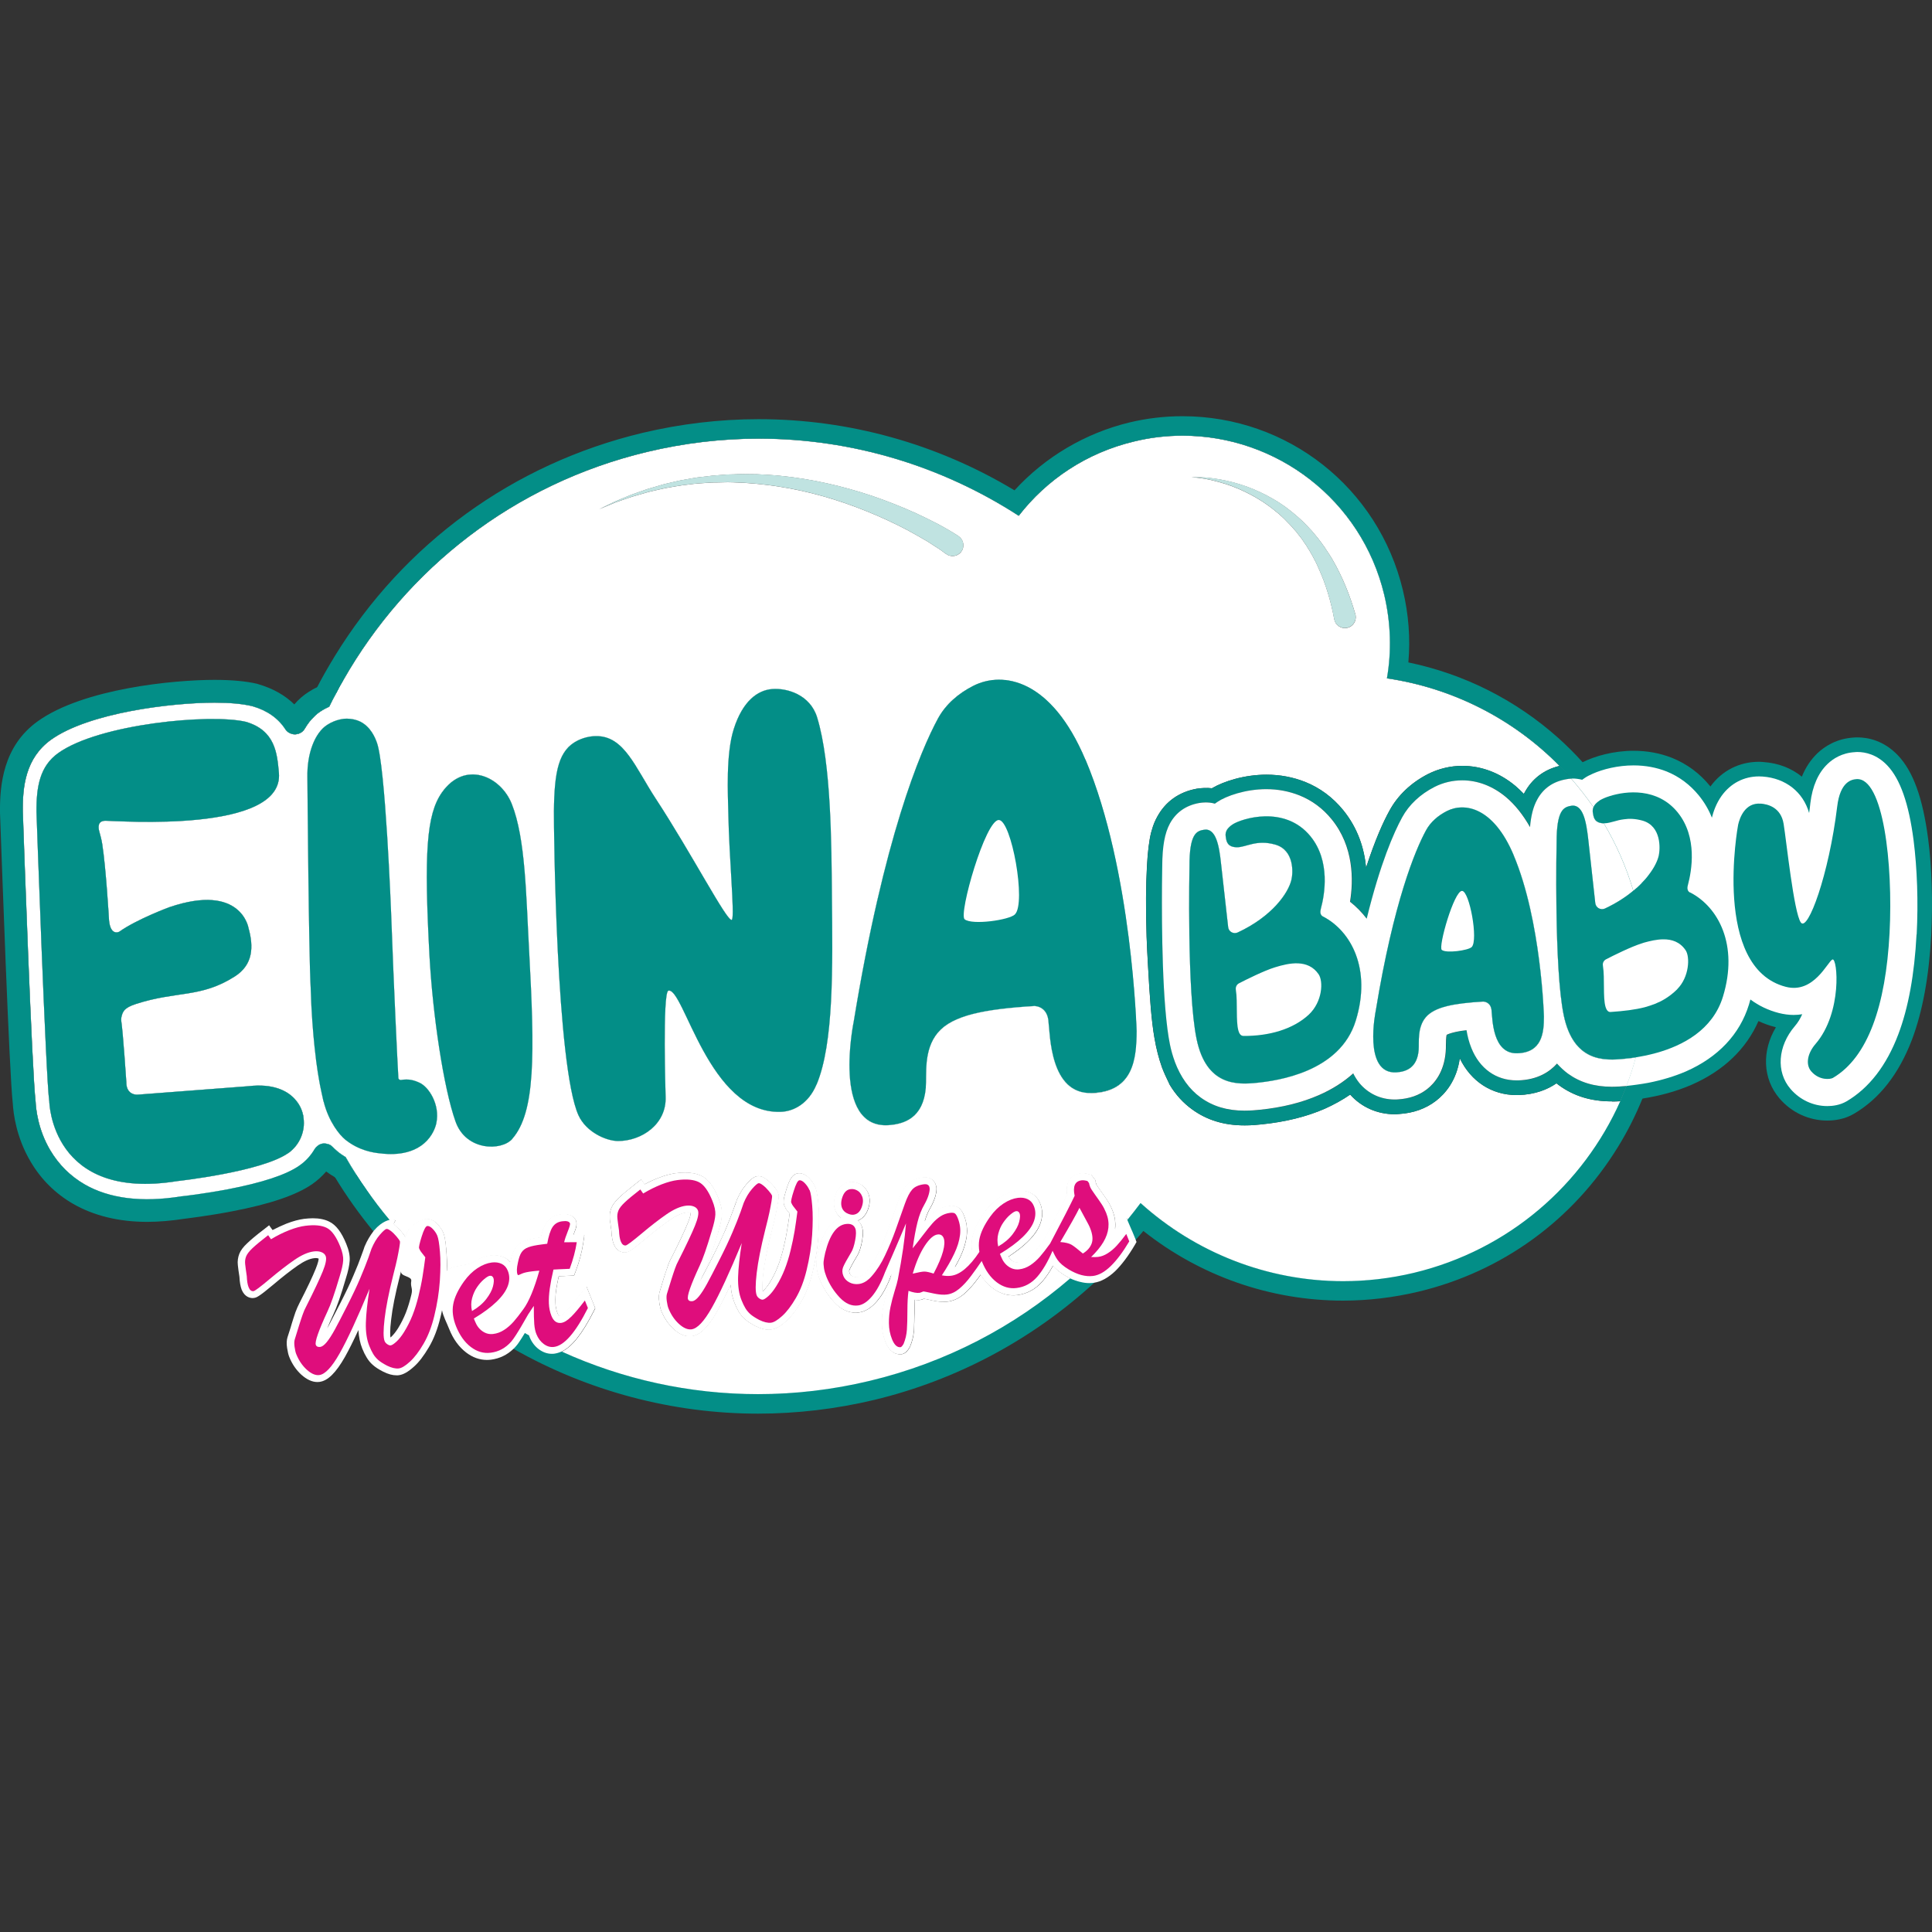 <?xml version="1.0" encoding="UTF-8"?><svg id="a" xmlns="http://www.w3.org/2000/svg" viewBox="0 0 300 300"><rect x="0" y="0" width="300" height="300" fill="#333333" stroke="none"/><defs><style>.b{fill:#fff;}.c{fill:#038e87;}.d{fill:#df0d7c;}.e{opacity:.25;}</style></defs><g><g><path class="b" d="M67.77,174.37c-.07,.3-.35,1.55-1.45,2.73-2.4,2.56-6.24,2.13-7.35,1.99-.9-.09-3.24-.39-5.41-2.17-.76-.62-2.49-2.63-3.31-5.87t-.02-.02c-.21-.9-.37-1.71-.53-2.47-.16-.9-.51-2.61-.86-6.01-.23-2.2-.49-5.3-.6-9.15v-.04c-.3-4.9-.51-32.6-.51-32.6-.09-3.82,1.18-7,3.08-8.21,1.37-.9,2.75-.95,2.75-.95,.28-.02,1.32-.05,2.36,.44,1.64,.81,2.33,2.5,2.59,3.23,1.34,3.47,2.22,26.4,2.22,26.4,.46,12.53,1,23.49,1.13,25.7,0,.21,.19,.35,.41,.32,1.2-.18,1.94,.02,2.78,.39,1.6,.67,3.3,3.54,2.71,6.29Z"/><path class="b" d="M79.54,176.86c-1.67,1.9-7.19,1.89-8.81-2.71-1.87-5.25-3.54-16.62-4.04-25.68-.86-15.97-.48-21.98,1.92-25.4,3.52-5.02,9.11-2.63,10.86,1.76,2.15,5.39,2.22,14.29,2.7,22.91,.86,15.95,1,24.97-2.63,29.11Z"/><path class="b" d="M126.79,168.4c-1.23,2.96-3.56,4.21-5.62,4.25-11.16,.3-14.98-19.39-17.39-18.82-.93,.39-.42,16.48-.42,16.48,.16,4.27-3.75,6.89-7.42,6.87-1.83-.02-4.92-1.38-6.12-4-3.45-7.65-3.84-44.55-3.81-47.23,.07-6.19,.71-9.5,3.72-10.98,1.27-.62,2.43-.67,2.8-.67,4.41-.07,6.1,4.85,9.34,9.78,5.55,8.48,11.03,19.07,11.76,18.75,0-.02,.02-.02,.04-.05,.41-.88-.44-9.25-.58-16.53-.05-2.77-.41-9.15,.85-13.06,1.37-4.32,3.7-6.03,5.97-6.2,2.29-.18,5.89,.86,6.98,4.41,2.2,7.19,2.22,19.91,2.29,27.56,.11,11.17,.32,23.03-2.38,29.45Z"/><path class="b" d="M149.23,85.69c-.58,.74-1.64,.86-2.38,.28l-.09-.05-.04-.03s-.02-.02-.05-.04l-.16-.12c-.11-.07-.23-.16-.33-.25-.23-.16-.48-.32-.72-.48l-.72-.46-.74-.48c-1-.6-2.03-1.16-3.05-1.73-2.08-1.09-4.21-2.08-6.4-2.96-4.35-1.76-8.92-3.1-13.59-3.82-1.16-.19-2.34-.32-3.51-.44l-1.78-.14c-.3-.02-.58-.04-.88-.04l-.88-.04-.9-.02-.88,.02-.9,.02c-.28,0-.58,0-.88,.02l-1.78,.12c-.14,0-.3,.02-.44,.04l-.44,.04-.88,.11-.9,.11c-.28,.04-.58,.11-.88,.14l-1.74,.3-1.74,.39c-.3,.07-.58,.14-.88,.21l-.86,.25c-.56,.16-1.15,.32-1.71,.49l-1.69,.58c-.28,.11-.56,.19-.85,.3l-.83,.35-1.67,.69,1.62-.79,.81-.39c.28-.12,.56-.23,.83-.35l1.67-.69c.56-.21,1.13-.41,1.69-.6l.86-.3c.28-.09,.58-.18,.86-.25l1.74-.51,1.76-.41c.28-.07,.58-.14,.88-.19l.9-.16,.88-.16,.46-.07c.14-.04,.3-.05,.44-.07l1.8-.21c.3-.05,.62-.07,.92-.09l.9-.07,.92-.07,.9-.02,.92-.04c.3,0,.6-.02,.9,0l1.83,.02c1.22,.07,2.43,.12,3.63,.25,4.85,.48,9.62,1.57,14.26,3.12,2.31,.79,4.58,1.69,6.82,2.7,1.11,.51,2.2,1.06,3.3,1.62l.81,.44,.81,.46c.28,.16,.55,.32,.81,.48,.14,.09,.26,.16,.41,.26l.21,.12s.09,.07,.14,.11l.14,.09,.05,.05c.74,.56,.86,1.64,.3,2.36Z"/><path class="b" d="M176.49,160.13c-.02,4.25-.48,9.41-6.98,9.61-6.5,.19-6.45-9.04-6.73-11.31-.28-2.26-2.19-2.2-2.19-2.2-7.77,.48-12.69,1.45-14.95,4.11-2.29,2.7-1.73,6.61-1.89,8.57-.39,4.72-3.38,5.66-5.8,5.82-8.86,.56-5.39-16.11-5.39-16.11,4.65-28.43,10.33-41.96,13.09-47.06,1.22-2.22,3.19-3.89,5.45-5.04,4.62-2.34,12.16-1.08,17.45,11.49,7.24,17.15,7.93,42.14,7.93,42.14Z"/><path class="b" d="M210.49,95.52c.16,.92-.44,1.8-1.36,1.97-.92,.16-1.8-.44-1.96-1.36-.51-2.75-1.29-5.43-2.45-7.95-.26-.65-.6-1.25-.92-1.87-.09-.16-.18-.3-.26-.46l-.26-.44-.28-.44c-.07-.16-.18-.3-.28-.44l-.58-.86-.65-.83c-.19-.28-.44-.53-.67-.79-.23-.26-.44-.53-.71-.78-.25-.25-.48-.51-.72-.74l-.78-.72c-.28-.23-.55-.44-.83-.67-.12-.11-.26-.21-.41-.32l-.42-.32c-1.15-.83-2.38-1.55-3.67-2.17-1.29-.62-2.63-1.13-4.02-1.5-1.37-.39-2.8-.67-4.25-.74,1.45-.07,2.91,.09,4.35,.33,1.43,.25,2.85,.63,4.25,1.13,1.37,.51,2.73,1.13,4.02,1.89l.48,.28c.16,.09,.32,.19,.48,.3,.3,.21,.62,.41,.92,.62l.9,.69c.3,.23,.58,.48,.86,.71,.3,.25,.56,.51,.85,.76,.26,.26,.55,.51,.79,.79l.78,.83,.72,.86c.12,.14,.25,.28,.35,.44l.35,.46,.33,.46c.11,.14,.23,.3,.32,.46,.41,.63,.85,1.25,1.22,1.92,1.5,2.61,2.64,5.45,3.47,8.34,.02,.05,.02,.11,.04,.16Z"/><path class="b" d="M127.09,187.13c-.16-1.8-.35-2.43-.48-2.75-.19-.49-.51-.95-.92-1.39-.51-.53-1.04-.79-1.59-.79-.07,0-.12,0-.19,.02-.86,.11-1.29,.95-1.74,2.36-.53,1.66-.55,2.15-.37,2.57,.12,.32,.26,.58,.44,.79l.41,.49c-.12,.86-.25,1.71-.39,2.52-.14,.92-.35,1.92-.6,2.96-.25,1.02-.55,1.97-.88,2.8-.32,.83-.74,1.66-1.22,2.45-.35,.55-.69,.97-1,1.27-.05,.05-.11,.09-.16,.12-.04-.26-.09-1,.11-2.78,.21-1.73,.63-3.93,1.3-6.54,.3-1.22,.53-2.13,.65-2.75,.14-.62,.25-1.18,.33-1.74,.14-.86,.16-1.15,.04-1.46-.12-.32-.35-.65-.7-1.09-.33-.39-.69-.72-1.04-.99-.49-.39-.9-.56-1.3-.56h-.05l-.11,.02c-.51,.05-.99,.41-1.73,1.27-.58,.67-1.08,1.5-1.48,2.45l-.04,.09v.07c-.04,.09-.14,.37-.48,1.3-.3,.85-.72,1.9-1.23,3.14-.53,1.2-1.2,2.64-2.04,4.28-.78,1.55-1.41,2.75-1.85,3.56-.07,.12-.12,.23-.19,.33,.25-.58,.56-1.3,.97-2.18,.53-1.08,1.15-2.89,1.92-5.53,.37-1.16,.58-2.08,.62-2.78,.04-.76-.14-1.6-.55-2.61-.72-1.81-1.59-2.94-2.63-3.45-.69-.33-1.53-.51-2.54-.51-.42,0-.88,.04-1.37,.09-.81,.11-1.71,.34-2.73,.74-.7,.26-1.43,.6-2.17,1l-.53-.76-.88,.69c-1.15,.9-1.96,1.57-2.5,2.08-.63,.6-1.04,1.15-1.25,1.66-.21,.55-.3,1.13-.23,1.74,.05,.44,.14,1.06,.25,1.85,.04,.85,.16,1.5,.35,1.99,.48,1.18,1.34,1.3,1.69,1.3,.07,0,.14-.02,.21-.02,.39-.05,.74-.18,3.03-2.1,1.41-1.18,2.68-2.17,3.77-2.93,.97-.67,1.83-1.06,2.57-1.15,.09-.02,.16-.02,.25-.02,.16,0,.28,.02,.41,.05t.04,.02c0,.14-.05,.58-.46,1.59-.46,1.15-1.3,2.94-2.5,5.32-.23,.39-.44,.86-.62,1.41-.18,.49-.37,1.08-.58,1.73l-.65,2.15c-.16,.42-.18,.97-.09,1.66,.09,.6,.19,1.06,.33,1.41,.46,1.09,1.09,2.03,1.9,2.77,.81,.76,1.64,1.13,2.47,1.13,.11,0,.21,0,.32-.02,1.3-.16,2.56-1.39,3.97-3.89,.6-1.06,1.3-2.45,2.1-4.14,.05,1.07,.26,2.03,.6,2.87,.21,.53,.42,.97,.65,1.36,.26,.44,.6,.85,.99,1.18,.37,.33,.9,.67,1.59,1.04,.79,.39,1.48,.58,2.1,.58,.12,0,.25-.02,.37-.04,.69-.09,1.41-.49,2.31-1.3,.79-.72,1.57-1.71,2.34-3.05,.76-1.3,1.36-2.86,1.76-4.58,.48-1.94,.78-3.84,.9-5.69,.12-1.81,.12-3.38,.02-4.67Zm0,0c-.16-1.8-.35-2.43-.48-2.75-.19-.49-.51-.95-.92-1.39-.51-.53-1.04-.79-1.59-.79-.07,0-.12,0-.19,.02-.86,.11-1.29,.95-1.74,2.36-.53,1.66-.55,2.15-.37,2.57,.12,.32,.26,.58,.44,.79l.41,.49c-.12,.86-.25,1.71-.39,2.52-.14,.92-.35,1.92-.6,2.96-.25,1.02-.55,1.97-.88,2.8-.32,.83-.74,1.66-1.22,2.45-.35,.55-.69,.97-1,1.27-.05,.05-.11,.09-.16,.12-.04-.26-.09-1,.11-2.78,.21-1.73,.63-3.93,1.3-6.54,.3-1.22,.53-2.13,.65-2.75,.14-.62,.25-1.18,.33-1.74,.14-.86,.16-1.15,.04-1.46-.12-.32-.35-.65-.7-1.09-.33-.39-.69-.72-1.04-.99-.49-.39-.9-.56-1.3-.56h-.05l-.11,.02c-.51,.05-.99,.41-1.73,1.27-.58,.67-1.08,1.5-1.48,2.45l-.04,.09v.07c-.04,.09-.14,.37-.48,1.3-.3,.85-.72,1.9-1.23,3.14-.53,1.2-1.2,2.64-2.04,4.28-.78,1.55-1.41,2.75-1.85,3.56-.07,.12-.12,.23-.19,.33,.25-.58,.56-1.3,.97-2.18,.53-1.08,1.15-2.89,1.92-5.53,.37-1.16,.58-2.08,.62-2.78,.04-.76-.14-1.6-.55-2.61-.72-1.81-1.59-2.94-2.63-3.45-.69-.33-1.53-.51-2.54-.51-.42,0-.88,.04-1.37,.09-.81,.11-1.71,.34-2.73,.74-.7,.26-1.43,.6-2.17,1l-.53-.76-.88,.69c-1.15,.9-1.96,1.57-2.5,2.08-.63,.6-1.04,1.15-1.25,1.66-.21,.55-.3,1.13-.23,1.74,.05,.44,.14,1.06,.25,1.85,.04,.85,.16,1.5,.35,1.99,.48,1.18,1.34,1.3,1.69,1.3,.07,0,.14-.02,.21-.02,.39-.05,.74-.18,3.03-2.1,1.41-1.18,2.68-2.17,3.77-2.93,.97-.67,1.83-1.06,2.57-1.15,.09-.02,.16-.02,.25-.02,.16,0,.28,.02,.41,.05t.04,.02c0,.14-.05,.58-.46,1.59-.46,1.15-1.3,2.94-2.5,5.32-.23,.39-.44,.86-.62,1.41-.18,.49-.37,1.08-.58,1.73l-.65,2.15c-.16,.42-.18,.97-.09,1.66,.09,.6,.19,1.06,.33,1.41,.46,1.09,1.09,2.03,1.9,2.77,.81,.76,1.64,1.13,2.47,1.13,.11,0,.21,0,.32-.02,1.3-.16,2.56-1.39,3.97-3.89,.6-1.06,1.3-2.45,2.1-4.14,.05,1.07,.26,2.03,.6,2.87,.21,.53,.42,.97,.65,1.36,.26,.44,.6,.85,.99,1.18,.37,.33,.9,.67,1.59,1.04,.79,.39,1.48,.58,2.1,.58,.12,0,.25-.02,.37-.04,.69-.09,1.41-.49,2.31-1.3,.79-.72,1.57-1.71,2.34-3.05,.76-1.3,1.36-2.86,1.76-4.58,.48-1.94,.78-3.84,.9-5.69,.12-1.81,.12-3.38,.02-4.67Zm78.34-44.82c-.46-.25-.46-.72-.33-1.22,.58-2.13,1.53-7.38-1.6-11.23-4.02-4.95-10.8-2.73-12.11-1.85-1.34,.9-1.09,1.67-1.02,2.15,.09,.51,.26,1.37,1.69,1.39,1.44,.02,3.03-1.25,5.97-.41,2.96,.85,2.77,4.39,2.5,5.46-.49,2.1-3.03,5.71-8.34,8.18-.65,.3-1.41-.12-1.48-.83-.28-2.56-.88-7.9-1.11-9.9-.28-2.64-.76-5.55-2.66-5.22-1.16,.19-2.26,.65-2.24,5.71,0,0-.42,19.51,1.11,26.81,1.53,7.31,6.34,7.08,9.41,6.77,3.07-.32,12.85-1.64,15.3-9.64,2.47-8-.71-13.92-5.09-16.18Zm29.61-9.53c-3.15-7.47-7.63-8.23-10.38-6.84-1.34,.69-2.52,1.67-3.24,3.01-1.64,3.01-5.02,11.07-7.79,27.97,0,0-2.06,9.92,3.21,9.59,1.43-.09,3.23-.65,3.45-3.47,.09-1.16-.25-3.49,1.11-5.09,1.36-1.59,4.26-2.15,8.9-2.43,.11,0,1.15,.04,1.3,1.3,.16,1.36,.12,6.84,4,6.73,3.86-.11,4.14-3.19,4.14-5.71,0,0-.41-14.87-4.71-25.06Zm0,0c-3.15-7.47-7.63-8.23-10.38-6.84-1.34,.69-2.52,1.67-3.24,3.01-1.64,3.01-5.02,11.07-7.79,27.97,0,0-2.06,9.92,3.21,9.59,1.43-.09,3.23-.65,3.45-3.47,.09-1.16-.25-3.49,1.11-5.09,1.36-1.59,4.26-2.15,8.9-2.43,.11,0,1.15,.04,1.3,1.3,.16,1.36,.12,6.84,4,6.73,3.86-.11,4.14-3.19,4.14-5.71,0,0-.41-14.87-4.71-25.06Zm-29.61,9.53c-.46-.25-.46-.72-.33-1.22,.58-2.13,1.53-7.38-1.6-11.23-4.02-4.95-10.8-2.73-12.11-1.85-1.34,.9-1.09,1.67-1.02,2.15,.09,.51,.26,1.37,1.69,1.39,1.44,.02,3.03-1.25,5.97-.41,2.96,.85,2.77,4.39,2.5,5.46-.49,2.1-3.03,5.71-8.34,8.18-.65,.3-1.41-.12-1.48-.83-.28-2.56-.88-7.9-1.11-9.9-.28-2.64-.76-5.55-2.66-5.22-1.16,.19-2.26,.65-2.24,5.71,0,0-.42,19.51,1.11,26.81,1.53,7.31,6.34,7.08,9.41,6.77,3.07-.32,12.85-1.64,15.3-9.64,2.47-8-.71-13.92-5.09-16.18Zm-78.34,44.82c-.16-1.8-.35-2.43-.48-2.75-.19-.49-.51-.95-.92-1.39-.51-.53-1.04-.79-1.59-.79-.07,0-.12,0-.19,.02-.86,.11-1.29,.95-1.74,2.36-.53,1.66-.55,2.15-.37,2.57,.12,.32,.26,.58,.44,.79l.41,.49c-.12,.86-.25,1.71-.39,2.52-.14,.92-.35,1.92-.6,2.96-.25,1.02-.55,1.97-.88,2.8-.32,.83-.74,1.66-1.22,2.45-.35,.55-.69,.97-1,1.27-.05,.05-.11,.09-.16,.12-.04-.26-.09-1,.11-2.78,.21-1.73,.63-3.93,1.3-6.54,.3-1.22,.53-2.13,.65-2.75,.14-.62,.25-1.18,.33-1.74,.14-.86,.16-1.15,.04-1.46-.12-.32-.35-.65-.7-1.09-.33-.39-.69-.72-1.04-.99-.49-.39-.9-.56-1.3-.56h-.05l-.11,.02c-.51,.05-.99,.41-1.73,1.27-.58,.67-1.08,1.5-1.48,2.45l-.04,.09v.07c-.04,.09-.14,.37-.48,1.3-.3,.85-.72,1.9-1.23,3.14-.53,1.2-1.2,2.64-2.04,4.28-.78,1.55-1.41,2.75-1.85,3.56-.07,.12-.12,.23-.19,.33,.25-.58,.56-1.3,.97-2.18,.53-1.08,1.15-2.89,1.92-5.53,.37-1.16,.58-2.08,.62-2.78,.04-.76-.14-1.6-.55-2.61-.72-1.81-1.59-2.94-2.63-3.45-.69-.33-1.53-.51-2.54-.51-.42,0-.88,.04-1.37,.09-.81,.11-1.71,.34-2.73,.74-.7,.26-1.43,.6-2.17,1l-.53-.76-.88,.69c-1.15,.9-1.96,1.57-2.5,2.08-.63,.6-1.04,1.15-1.25,1.66-.21,.55-.3,1.13-.23,1.74,.05,.44,.14,1.06,.25,1.85,.04,.85,.16,1.5,.35,1.99,.48,1.18,1.34,1.3,1.69,1.3,.07,0,.14-.02,.21-.02,.39-.05,.74-.18,3.03-2.1,1.41-1.18,2.68-2.17,3.77-2.93,.97-.67,1.83-1.06,2.57-1.15,.09-.02,.16-.02,.25-.02,.16,0,.28,.02,.41,.05t.04,.02c0,.14-.05,.58-.46,1.59-.46,1.15-1.3,2.94-2.5,5.32-.23,.39-.44,.86-.62,1.41-.18,.49-.37,1.08-.58,1.73l-.65,2.15c-.16,.42-.18,.97-.09,1.66,.09,.6,.19,1.06,.33,1.41,.46,1.09,1.09,2.03,1.9,2.77,.81,.76,1.64,1.13,2.47,1.13,.11,0,.21,0,.32-.02,1.3-.16,2.56-1.39,3.97-3.89,.6-1.06,1.3-2.45,2.1-4.14,.05,1.07,.26,2.03,.6,2.87,.21,.53,.42,.97,.65,1.36,.26,.44,.6,.85,.99,1.18,.37,.33,.9,.67,1.59,1.04,.79,.39,1.48,.58,2.1,.58,.12,0,.25-.02,.37-.04,.69-.09,1.41-.49,2.31-1.3,.79-.72,1.57-1.71,2.34-3.05,.76-1.3,1.36-2.86,1.76-4.58,.48-1.94,.78-3.84,.9-5.69,.12-1.81,.12-3.38,.02-4.67Zm78.34-44.82c-.46-.25-.46-.72-.33-1.22,.58-2.13,1.53-7.38-1.6-11.23-4.02-4.95-10.8-2.73-12.11-1.85-1.34,.9-1.09,1.67-1.02,2.15,.09,.51,.26,1.37,1.69,1.39,1.44,.02,3.03-1.25,5.97-.41,2.96,.85,2.77,4.39,2.5,5.46-.49,2.1-3.03,5.71-8.34,8.18-.65,.3-1.41-.12-1.48-.83-.28-2.56-.88-7.9-1.11-9.9-.28-2.64-.76-5.55-2.66-5.22-1.16,.19-2.26,.65-2.24,5.71,0,0-.42,19.51,1.11,26.81,1.53,7.31,6.34,7.08,9.41,6.77,3.07-.32,12.85-1.64,15.3-9.64,2.47-8-.71-13.92-5.09-16.18Zm29.61-9.53c-3.15-7.47-7.63-8.23-10.38-6.84-1.34,.69-2.52,1.67-3.24,3.01-1.64,3.01-5.02,11.07-7.79,27.97,0,0-2.06,9.92,3.21,9.59,1.43-.09,3.23-.65,3.45-3.47,.09-1.16-.25-3.49,1.11-5.09,1.36-1.59,4.26-2.15,8.9-2.43,.11,0,1.15,.04,1.3,1.3,.16,1.36,.12,6.84,4,6.73,3.86-.11,4.14-3.19,4.14-5.71,0,0-.41-14.87-4.71-25.06Zm21.73,13.24c-.21-1.82-.55-3.63-.97-5.45-.28-1.15-.58-2.27-.93-3.38v-.02c-1.08-3.4-2.5-6.59-4.23-9.61-.67-1.15-1.37-2.26-2.11-3.35-.79-1.16-1.64-2.27-2.56-3.35-.62-.78-1.27-1.52-1.96-2.24-7.01-7.49-16.37-12.69-26.96-14.56,.51-4.02,.28-8.07-.67-12.07-3.65-15.23-17.13-25.87-32.76-25.87-2.64,0-5.29,.32-7.88,.93-6.98,1.67-13.29,5.57-17.91,11.03-12.06-7.53-25.85-11.51-40.02-11.51-5.92,0-11.88,.7-17.69,2.1-21.57,5.18-38.77,19.16-48.7,37.22-.42,.76-.81,1.52-1.18,2.29-.55,1.02-1.04,2.06-1.5,3.1,.33-.35,.69-.63,1.08-.88,.42-.28,.86-.49,1.27-.69h.02c.35-.74,.72-1.46,1.13-2.19,.33-.67,.69-1.32,1.08-1.97,9.8-17.2,26.4-30.44,47.16-35.41,5.82-1.39,11.61-2.06,17.34-2.06,14.56,0,28.53,4.32,40.36,11.98,4.32-5.59,10.52-9.78,17.92-11.54,2.52-.62,5.04-.9,7.53-.9,14.56,0,27.76,9.92,31.3,24.71,1.04,4.39,1.15,8.79,.42,12.97,10.22,1.5,19.63,6.31,26.79,13.59,.63,.63,1.27,1.3,1.85,1.99,1.23,1.41,2.38,2.87,3.45,4.42t0,.02c-.21,.44-.11,.83-.05,1.11,.09,.53,.26,1.36,1.66,1.39,1.92,3.23,3.47,6.73,4.58,10.47-1.18,.99-2.64,1.94-4.41,2.77-.65,.3-1.41-.11-1.5-.83-.28-2.54-.88-7.9-1.09-9.89-.3-2.66-.78-5.57-2.68-5.23-1.15,.21-2.24,.65-2.24,5.71,0,0-.42,19.51,1.11,26.82,1.53,7.3,6.36,7.07,9.43,6.75,.46-.04,1.04-.11,1.74-.21-.41,1.52-.88,2.98-1.45,4.42-.3,.79-.62,1.57-.95,2.34-5.76,12.92-17.24,23.1-32.04,26.66-3.68,.88-7.37,1.3-11,1.3-11.79,0-22.96-4.46-31.46-12.13-.67,.88-1.34,1.76-2.04,2.61l-.12-.26s-1.89,2.24-1.81,1.6c.11-.93-.04-1.87-.41-2.8-.23-.58-.49-1.11-.81-1.57-.26-.41-.62-.92-1.04-1.5-.55-.74-.63-.95-.65-.97-.07-.19-.09-.28-.09-.28l-.02-.33-.19-.25-.25-.32-.21-.28-.33-.09c-.37-.12-.72-.18-1.04-.18-.11,0-.21,.02-.32,.02-.9,.12-1.41,.58-1.66,.93-.42,.6-.56,1.37-.41,2.38-.69,1.43-1.9,3.77-3.61,7.01-.56,.79-1.07,1.43-1.48,1.9-.41,.46-.83,.83-1.29,1.11-.39,.26-.79,.42-1.25,.48-.05,0-.11,.02-.16,.02-.25,0-.49-.09-.74-.25-.23-.16-.42-.39-.6-.67,1.16-.76,2.15-1.52,2.93-2.27,1.02-.99,1.69-1.94,2.03-2.91,.37-1.06,.37-2.08-.04-3.07-.3-.76-.81-1.3-1.5-1.64-.46-.23-.99-.33-1.57-.33-.18,0-.35,0-.55,.04-.88,.11-1.78,.46-2.68,1.04-.88,.56-1.67,1.36-2.38,2.34-1,1.39-1.62,2.73-1.85,3.95-.11,.58-.12,1.2-.05,1.85-1.11,1.59-2.01,2.33-2.68,2.68,.33-.58,.63-1.15,.88-1.67,.51-1.11,.85-2.2,.97-3.21,.14-1.08,0-2.17-.44-3.23-.21-.55-.48-.9-.81-1.15-.3-.19-.65-.3-1.08-.3-.12,0-.26,.02-.41,.04-.7,.09-1.36,.32-1.94,.69-.51,.33-1.02,.78-1.46,1.3-.12,.12-.25,.28-.39,.44,.23-.83,.51-1.53,.85-2.1,.39-.67,.65-1.29,.83-1.9,.21-.76,.21-1.34,.02-1.83-.26-.67-.88-1.06-1.64-1.06-.09,0-.19,0-.3,.02-1.09,.14-1.94,.53-2.52,1.18-.49,.55-.93,1.39-1.34,2.54-.35,1.02-.83,2.38-1.45,4.09-.42,1.22-.97,2.5-1.59,3.86-.53,1.13-1.18,2.13-1.9,2.98-.11,.11-.19,.21-.26,.28-.37,.33-.72,.51-1.08,.56h-.19c-.23,0-.42-.05-.62-.14-.3-.16-.39-.34-.44-.46-.12-.3-.09-.46-.04-.56,.11-.26,.39-.83,1.18-2.15,.32-.49,.56-1.22,.76-2.22,.19-1.09,.19-1.87-.05-2.45-.12-.34-.35-.6-.6-.83,.53-.19,1.16-.63,1.55-1.64,.37-.93,.39-1.78,.09-2.56-.26-.63-.67-1.11-1.22-1.43-.44-.23-.9-.35-1.37-.35-.11,0-.23,0-.33,.02-.55,.07-1.55,.39-2.1,1.83-.35,.95-.39,1.82-.07,2.59,.18,.46,.51,.85,.93,1.15-1.64,.48-2.85,2.2-3.6,5.13-.16,.7-.23,1.18-.26,1.52-.04,.39-.02,.83,.07,1.36,.07,.49,.23,1.02,.44,1.55,.53,1.3,1.29,2.5,2.27,3.54,1,1.06,2.12,1.59,3.3,1.59,.16,0,.32-.02,.48-.04,1-.12,1.96-.72,2.87-1.82,.81-.95,1.52-2.27,2.17-4,.02-.02,.04-.07,.07-.14-.04,.21-.07,.41-.12,.62-.07,.35-.23,.95-.48,1.74-.26,.86-.48,1.71-.67,2.56-.18,.88-.26,1.82-.25,2.77,0,1,.19,1.96,.55,2.86,.65,1.59,1.57,1.9,2.22,1.9h.25c.63-.09,1-.62,1.27-1.06l.04-.05,.02-.07c.33-.81,.55-1.66,.6-2.52,.05-.76,.07-1.76,.09-3.05,0-.62,.02-1.2,.04-1.71,.19,.02,.35,.04,.53,.04,.12,0,.25,0,.35-.02,.12-.02,.23-.04,.58-.18,.18,.04,.39,.07,.63,.12,.44,.11,.79,.18,1.07,.23,.3,.05,.62,.09,.97,.11,.12,.02,.26,.02,.39,.02,.21,0,.42-.02,.62-.04,.86-.11,1.71-.49,2.48-1.15,.67-.56,1.34-1.29,1.99-2.17,.21-.26,.42-.56,.63-.86,.51,.85,1.13,1.53,1.83,2.06,1,.76,2.1,1.15,3.23,1.15,.21,0,.42-.02,.63-.04,1.52-.19,2.82-.9,3.88-2.1,.58-.67,1.15-1.5,1.67-2.47,.42,.53,1.04,1.02,1.85,1.52,.28,.16,.55,.32,.83,.46-8.69,7.49-19.25,13.08-31.16,15.93-5.8,1.39-11.61,2.06-17.34,2.06-10.68,0-21.06-2.33-30.49-6.61,1.62-.76,3.22-2.8,5-6.31l.21-.42-.18-.46-.48-1.18-.7-1.74-1.15,1.5c-.85,1.11-1.53,1.92-2.06,2.45-.53,.55-.83,.62-.92,.63-.18,0-.32-.3-.37-.42-.19-.48-.3-1.02-.32-1.59-.04-.63,.02-1.34,.12-2.13,.09-.6,.23-1.29,.39-2.04h.07l.14-.02,.6-.02c.23-.02,.53-.04,.88-.05l.7-.04,.25-.67c.56-1.48,.95-2.94,1.16-4.34l.18-1.23h-1.73c.04-.07,.05-.14,.09-.21,.44-1.08,.51-1.57,.34-2.04-.16-.37-.6-1-1.78-1-.16,0-.35,0-.55,.03-.99,.12-1.78,.6-2.29,1.39-.33,.51-.6,1.23-.81,2.19h-.02c-1.04,.12-1.82,.3-2.38,.49-.7,.26-1.23,.67-1.6,1.23-.3,.48-.55,1.11-.7,1.97-.02,.05-.04,.11-.05,.18-.26-.32-.58-.56-.95-.76-.48-.21-1-.34-1.57-.34-.18,0-.37,.02-.55,.04-.9,.11-1.8,.46-2.7,1.06-.86,.56-3.38,.41-4.09,1.39,0,.02-.02,.02-.02,.04,.04-1.22,.02-2.31-.07-3.22-.14-1.82-.33-2.45-.46-2.77-.19-.48-.51-.95-.93-1.39-.49-.51-1.02-.78-1.57-.78h-.19c-.86,.11-2.61,.99-3.05,2.4-.05,.14-.09,.3-.14,.44-.14-.25-.34-.53-.62-.85-.32-.39-.67-.72-1.02-1-.49-.39,.37-.83-.04-.83l-.28-.12-.42,.07s-.07,.02-.12,.02c-1.29-1.53-2.48-3.1-3.61-4.74-.53-.74-1.04-1.5-1.52-2.26-.58-.9-1.15-1.82-1.67-2.75-.44-.26-.9-.58-1.34-.95-.21-.18-.44-.39-.67-.63-.25-.26-.56-.44-.9-.49,.63,1.22,1.32,2.43,2.03,3.61,.56,.95,1.15,1.89,1.76,2.8,1.37,2.13,2.87,4.18,4.49,6.13,.21,.28,.46,.58,.69,.86,.76,.9,1.52,1.76,2.31,2.61,.11,.14,.23,.26,.37,.39,.14,.18,.32,.37,.51,.55,.9,.97,1.85,1.92,2.84,2.86,.81,.76,1.62,1.5,2.47,2.24,.16,.14,.33,.28,.49,.41,.16,.14,.3,.26,.46,.39,.48,.41,.95,.79,1.44,1.18,1.18,.93,2.38,1.85,3.63,2.7,1.18,.86,2.4,1.66,3.65,2.41,.62,.39,1.23,.76,1.87,1.13,.28,.18,.58,.33,.88,.51,11,6.17,23.67,9.62,37.05,9.64h.02c5.92,0,11.86-.72,17.68-2.12,12.06-2.87,23.19-8.71,32.39-16.83h.02c.35-.3,.69-.6,1.04-.93,2.17-1.97,4.23-4.09,6.15-6.33,.26-.28,.51-.56,.72-.86,.56-.63,1.09-1.29,1.6-1.94,8.78,7.4,19.81,11.44,31.25,11.44,3.81,0,7.61-.44,11.35-1.34,15.53-3.74,27.53-14.58,33.35-28.25,.35-.79,.67-1.6,.95-2.43,.56-1.48,1.02-2.98,1.41-4.51,.69-2.61,1.15-5.29,1.36-8.02,.28-3.24,.23-6.56-.19-9.87Zm-36.48,17.03c.09-1.16-.25-3.49,1.11-5.09,1.36-1.59,4.26-2.15,8.9-2.43,.11,0,1.15,.04,1.3,1.3,.16,1.36,.12,6.84,4,6.73,3.86-.11,4.14-3.19,4.14-5.71,0,0-.41-14.87-4.71-25.06-3.15-7.47-7.63-8.23-10.38-6.84-1.34,.69-2.52,1.67-3.24,3.01-1.64,3.01-5.02,11.07-7.79,27.97,0,0-2.06,9.92,3.21,9.59,1.43-.09,3.23-.65,3.45-3.47Zm-28.09-18.24c-.65,.3-1.41-.12-1.48-.83-.28-2.56-.88-7.9-1.11-9.9-.28-2.64-.76-5.55-2.66-5.22-1.16,.19-2.26,.65-2.24,5.71,0,0-.42,19.51,1.11,26.81,1.53,7.31,6.34,7.08,9.41,6.77,3.07-.32,12.85-1.64,15.3-9.64,2.47-8-.71-13.92-5.09-16.18-.46-.25-.46-.72-.33-1.22,.58-2.13,1.53-7.38-1.6-11.23-4.02-4.95-10.8-2.73-12.11-1.85-1.34,.9-1.09,1.67-1.02,2.15,.09,.51,.26,1.37,1.69,1.39,1.44,.02,3.03-1.25,5.97-.41,2.96,.85,2.77,4.39,2.5,5.46-.49,2.1-3.03,5.71-8.34,8.18Zm-80.72,46.63c.37-1.16,.58-2.08,.62-2.78,.04-.76-.14-1.6-.55-2.61-.72-1.81-1.59-2.94-2.63-3.45-.69-.33-1.53-.51-2.54-.51-.42,0-.88,.04-1.37,.09-.81,.11-1.71,.34-2.73,.74-.7,.26-1.43,.6-2.17,1l-.53-.76-.88,.69c-1.15,.9-1.96,1.57-2.5,2.08-.63,.6-1.04,1.15-1.25,1.66-.21,.55-.3,1.13-.23,1.74,.05,.44,.14,1.06,.25,1.85,.04,.85,.16,1.5,.35,1.99,.48,1.18,1.34,1.3,1.69,1.3,.07,0,.14-.02,.21-.02,.39-.05,.74-.18,3.03-2.1,1.41-1.18,2.68-2.17,3.77-2.93,.97-.67,1.83-1.06,2.57-1.15,.09-.02,.16-.02,.25-.02,.16,0,.28,.02,.41,.05t.04,.02c0,.14-.05,.58-.46,1.59-.46,1.15-1.3,2.94-2.5,5.32-.23,.39-.44,.86-.62,1.41-.18,.49-.37,1.08-.58,1.73l-.65,2.15c-.16,.42-.18,.97-.09,1.66,.09,.6,.19,1.06,.33,1.41,.46,1.09,1.09,2.03,1.9,2.77,.81,.76,1.64,1.13,2.47,1.13,.11,0,.21,0,.32-.02,1.3-.16,2.56-1.39,3.97-3.89,.6-1.06,1.3-2.45,2.1-4.14,.05,1.07,.26,2.03,.6,2.87,.21,.53,.42,.97,.65,1.36,.26,.44,.6,.85,.99,1.18,.37,.33,.9,.67,1.59,1.04,.79,.39,1.48,.58,2.1,.58,.12,0,.25-.02,.37-.04,.69-.09,1.41-.49,2.31-1.3,.79-.72,1.57-1.71,2.34-3.05,.76-1.3,1.36-2.86,1.76-4.58,.48-1.94,.78-3.84,.9-5.69,.12-1.81,.12-3.38,.02-4.67-.16-1.8-.35-2.43-.48-2.75-.19-.49-.51-.95-.92-1.39-.51-.53-1.04-.79-1.59-.79-.07,0-.12,0-.19,.02-.86,.11-1.29,.95-1.74,2.36-.53,1.66-.55,2.15-.37,2.57,.12,.32,.26,.58,.44,.79l.41,.49c-.12,.86-.25,1.71-.39,2.52-.14,.92-.35,1.92-.6,2.96-.25,1.02-.55,1.97-.88,2.8-.32,.83-.74,1.66-1.22,2.45-.35,.55-.69,.97-1,1.27-.05,.05-.11,.09-.16,.12-.04-.26-.09-1,.11-2.78,.21-1.73,.63-3.93,1.3-6.54,.3-1.22,.53-2.13,.65-2.75,.14-.62,.25-1.18,.33-1.74,.14-.86,.16-1.15,.04-1.46-.12-.32-.35-.65-.7-1.09-.33-.39-.69-.72-1.04-.99-.49-.39-.9-.56-1.3-.56h-.05l-.11,.02c-.51,.05-.99,.41-1.73,1.27-.58,.67-1.08,1.5-1.48,2.45l-.04,.09v.07c-.04,.09-.14,.37-.48,1.3-.3,.85-.72,1.9-1.23,3.14-.53,1.2-1.2,2.64-2.04,4.28-.78,1.55-1.41,2.75-1.85,3.56-.07,.12-.12,.23-.19,.33,.25-.58,.56-1.3,.97-2.18,.53-1.08,1.15-2.89,1.92-5.53Zm123.56-58.65c-3.15-7.47-7.63-8.23-10.38-6.84-1.34,.69-2.52,1.67-3.24,3.01-1.64,3.01-5.02,11.07-7.79,27.97,0,0-2.06,9.92,3.21,9.59,1.43-.09,3.23-.65,3.45-3.47,.09-1.16-.25-3.49,1.11-5.09,1.36-1.59,4.26-2.15,8.9-2.43,.11,0,1.15,.04,1.3,1.3,.16,1.36,.12,6.84,4,6.73,3.86-.11,4.14-3.19,4.14-5.71,0,0-.41-14.87-4.71-25.06Zm-29.61,9.53c-.46-.25-.46-.72-.33-1.22,.58-2.13,1.53-7.38-1.6-11.23-4.02-4.95-10.8-2.73-12.11-1.85-1.34,.9-1.09,1.67-1.02,2.15,.09,.51,.26,1.37,1.69,1.39,1.44,.02,3.03-1.25,5.97-.41,2.96,.85,2.77,4.39,2.5,5.46-.49,2.1-3.03,5.71-8.34,8.18-.65,.3-1.41-.12-1.48-.83-.28-2.56-.88-7.9-1.11-9.9-.28-2.64-.76-5.55-2.66-5.22-1.16,.19-2.26,.65-2.24,5.71,0,0-.42,19.51,1.11,26.81,1.53,7.31,6.34,7.08,9.41,6.77,3.07-.32,12.85-1.64,15.3-9.64,2.47-8-.71-13.92-5.09-16.18Zm-78.34,44.82c-.16-1.8-.35-2.43-.48-2.75-.19-.49-.51-.95-.92-1.39-.51-.53-1.04-.79-1.59-.79-.07,0-.12,0-.19,.02-.86,.11-1.29,.95-1.74,2.36-.53,1.66-.55,2.15-.37,2.57,.12,.32,.26,.58,.44,.79l.41,.49c-.12,.86-.25,1.71-.39,2.52-.14,.92-.35,1.92-.6,2.96-.25,1.02-.55,1.97-.88,2.8-.32,.83-.74,1.66-1.22,2.45-.35,.55-.69,.97-1,1.27-.05,.05-.11,.09-.16,.12-.04-.26-.09-1,.11-2.78,.21-1.73,.63-3.93,1.3-6.54,.3-1.22,.53-2.13,.65-2.75,.14-.62,.25-1.18,.33-1.74,.14-.86,.16-1.15,.04-1.46-.12-.32-.35-.65-.7-1.09-.33-.39-.69-.72-1.04-.99-.49-.39-.9-.56-1.3-.56h-.05l-.11,.02c-.51,.05-.99,.41-1.73,1.27-.58,.67-1.08,1.5-1.48,2.45l-.04,.09v.07c-.04,.09-.14,.37-.48,1.3-.3,.85-.72,1.9-1.23,3.14-.53,1.2-1.2,2.64-2.04,4.28-.78,1.55-1.41,2.75-1.85,3.56-.07,.12-.12,.23-.19,.33,.25-.58,.56-1.3,.97-2.18,.53-1.08,1.15-2.89,1.92-5.53,.37-1.16,.58-2.08,.62-2.78,.04-.76-.14-1.6-.55-2.61-.72-1.81-1.59-2.94-2.63-3.45-.69-.33-1.53-.51-2.54-.51-.42,0-.88,.04-1.37,.09-.81,.11-1.71,.34-2.73,.74-.7,.26-1.43,.6-2.17,1l-.53-.76-.88,.69c-1.15,.9-1.96,1.57-2.5,2.08-.63,.6-1.04,1.15-1.25,1.66-.21,.55-.3,1.13-.23,1.74,.05,.44,.14,1.06,.25,1.85,.04,.85,.16,1.5,.35,1.99,.48,1.18,1.34,1.3,1.69,1.3,.07,0,.14-.02,.21-.02,.39-.05,.74-.18,3.03-2.1,1.41-1.18,2.68-2.17,3.77-2.93,.97-.67,1.83-1.06,2.57-1.15,.09-.02,.16-.02,.25-.02,.16,0,.28,.02,.41,.05t.04,.02c0,.14-.05,.58-.46,1.59-.46,1.15-1.3,2.94-2.5,5.32-.23,.39-.44,.86-.62,1.41-.18,.49-.37,1.08-.58,1.73l-.65,2.15c-.16,.42-.18,.97-.09,1.66,.09,.6,.19,1.06,.33,1.41,.46,1.09,1.09,2.03,1.9,2.77,.81,.76,1.64,1.13,2.47,1.13,.11,0,.21,0,.32-.02,1.3-.16,2.56-1.39,3.97-3.89,.6-1.06,1.3-2.45,2.1-4.14,.05,1.07,.26,2.03,.6,2.87,.21,.53,.42,.97,.65,1.36,.26,.44,.6,.85,.99,1.18,.37,.33,.9,.67,1.59,1.04,.79,.39,1.48,.58,2.1,.58,.12,0,.25-.02,.37-.04,.69-.09,1.41-.49,2.31-1.3,.79-.72,1.57-1.71,2.34-3.05,.76-1.3,1.36-2.86,1.76-4.58,.48-1.94,.78-3.84,.9-5.69,.12-1.81,.12-3.38,.02-4.67Zm0,0c-.16-1.8-.35-2.43-.48-2.75-.19-.49-.51-.95-.92-1.39-.51-.53-1.04-.79-1.59-.79-.07,0-.12,0-.19,.02-.86,.11-1.29,.95-1.74,2.36-.53,1.66-.55,2.15-.37,2.57,.12,.32,.26,.58,.44,.79l.41,.49c-.12,.86-.25,1.71-.39,2.52-.14,.92-.35,1.92-.6,2.96-.25,1.02-.55,1.97-.88,2.8-.32,.83-.74,1.66-1.22,2.45-.35,.55-.69,.97-1,1.27-.05,.05-.11,.09-.16,.12-.04-.26-.09-1,.11-2.78,.21-1.73,.63-3.93,1.3-6.54,.3-1.22,.53-2.13,.65-2.75,.14-.62,.25-1.18,.33-1.74,.14-.86,.16-1.15,.04-1.46-.12-.32-.35-.65-.7-1.09-.33-.39-.69-.72-1.04-.99-.49-.39-.9-.56-1.3-.56h-.05l-.11,.02c-.51,.05-.99,.41-1.73,1.27-.58,.67-1.08,1.5-1.48,2.45l-.04,.09v.07c-.04,.09-.14,.37-.48,1.3-.3,.85-.72,1.9-1.23,3.14-.53,1.2-1.2,2.64-2.04,4.28-.78,1.55-1.41,2.75-1.85,3.56-.07,.12-.12,.23-.19,.33,.25-.58,.56-1.3,.97-2.18,.53-1.08,1.15-2.89,1.92-5.53,.37-1.16,.58-2.08,.62-2.78,.04-.76-.14-1.6-.55-2.61-.72-1.81-1.59-2.94-2.63-3.45-.69-.33-1.53-.51-2.54-.51-.42,0-.88,.04-1.37,.09-.81,.11-1.71,.34-2.73,.74-.7,.26-1.43,.6-2.17,1l-.53-.76-.88,.69c-1.15,.9-1.96,1.57-2.5,2.08-.63,.6-1.04,1.15-1.25,1.66-.21,.55-.3,1.13-.23,1.74,.05,.44,.14,1.06,.25,1.85,.04,.85,.16,1.5,.35,1.99,.48,1.18,1.34,1.3,1.69,1.3,.07,0,.14-.02,.21-.02,.39-.05,.74-.18,3.03-2.1,1.41-1.18,2.68-2.17,3.77-2.93,.97-.67,1.83-1.06,2.57-1.15,.09-.02,.16-.02,.25-.02,.16,0,.28,.02,.41,.05t.04,.02c0,.14-.05,.58-.46,1.59-.46,1.15-1.3,2.94-2.5,5.32-.23,.39-.44,.86-.62,1.41-.18,.49-.37,1.08-.58,1.73l-.65,2.15c-.16,.42-.18,.97-.09,1.66,.09,.6,.19,1.06,.33,1.41,.46,1.09,1.09,2.03,1.9,2.77,.81,.76,1.64,1.13,2.47,1.13,.11,0,.21,0,.32-.02,1.3-.16,2.56-1.39,3.97-3.89,.6-1.06,1.3-2.45,2.1-4.14,.05,1.07,.26,2.03,.6,2.87,.21,.53,.42,.97,.65,1.36,.26,.44,.6,.85,.99,1.18,.37,.33,.9,.67,1.59,1.04,.79,.39,1.48,.58,2.1,.58,.12,0,.25-.02,.37-.04,.69-.09,1.41-.49,2.31-1.3,.79-.72,1.57-1.71,2.34-3.05,.76-1.3,1.36-2.86,1.76-4.58,.48-1.94,.78-3.84,.9-5.69,.12-1.81,.12-3.38,.02-4.67Z"/><path class="b" d="M250.28,171.02c-3.21,0-5.87-.81-8.16-2.47-.14-.11-.3-.21-.44-.33-1.37,.95-3.3,1.74-5.9,1.82h-.3c-3.84,0-7.08-2.11-8.81-5.71-.49,3.47-2.26,5.5-3.7,6.61-1.59,1.22-3.51,1.9-5.71,2.04-.23,.02-.46,.04-.67,.04-2.73,0-5.18-1.09-6.94-3.05-1.2,.83-2.52,1.55-3.93,2.19-2.86,1.25-6.17,2.06-9.82,2.43-.76,.09-1.64,.16-2.63,.16-3.19,0-5.85-.81-8.14-2.47-1.39-1-2.56-2.27-3.49-3.82-.05-.11-.11-.19-.14-.3-.41-.83-.76-1.6-1.07-2.41-.49-1.39-.88-2.84-1.18-4.63-.46-2.66-.72-6.13-1-11.3-.09-1.53-.16-2.98-.21-4.35-.14-4.42-.11-8.07,.05-10.89,.12-2.33,.35-4.11,.65-5.3l.11-.37c.21-.78,.49-1.46,.85-2.1,1.27-2.34,3.38-3.84,6.12-4.34,.79-.12,1.57-.16,2.36-.07,1.83-1.08,5.04-2.11,8.48-2.11,2.13,0,4.14,.39,6.01,1.13,2.31,.93,4.28,2.4,5.89,4.37,2.31,2.84,3.28,5.99,3.56,8.94,1.39-4.28,2.66-7.1,3.63-8.85,1.29-2.38,3.37-4.35,5.99-5.69,1.64-.83,3.49-1.27,5.32-1.27,2.94,0,5.8,1.07,8.25,3.12,.44,.39,.88,.79,1.3,1.23,.04-.05,.07-.12,.11-.18,1.15-2.15,3.03-3.58,5.43-4.16-7.16-7.28-16.57-12.09-26.79-13.59,.72-4.18,.62-8.58-.42-12.97-3.54-14.79-16.74-24.71-31.3-24.71-2.49,0-5.01,.28-7.53,.9-7.4,1.76-13.61,5.96-17.92,11.54-11.83-7.67-25.8-11.98-40.36-11.98-5.73,0-11.53,.67-17.34,2.06-20.76,4.97-37.36,18.21-47.16,35.41-.39,.65-.74,1.3-1.08,1.97-.41,.72-.78,1.45-1.13,2.19h-.02c-.41,.19-.85,.41-1.27,.69-.39,.25-.74,.53-1.08,.88-.53,.49-1,1.13-1.43,1.85-.3,.51-.83,.83-1.41,.86-.02,.02-.05,.02-.07,.02-.62-.02-1.2-.28-1.53-.79-1.11-1.73-2.84-2.94-5.11-3.59-1.53-.37-3.47-.55-5.87-.55-6.73,0-19.56,1.57-25.41,5.76-3.93,2.84-4.42,7.23-4.37,11.16,.14,4.14,1.41,40.2,1.99,45.08,.05,1.02,.35,4.25,2.27,7.49,1.32,2.22,3.1,4,5.32,5.29,3.84,2.22,8.92,2.86,15.03,1.87,.42-.04,3.54-.41,7.21-1.09,5.36-1.02,9.09-2.26,11.1-3.67,.99-.69,1.78-1.55,2.38-2.57,.11-.18,.25-.34,.41-.46,.25-.23,.56-.37,.92-.41,.19-.02,.39,0,.58,.05,.33,.05,.65,.23,.9,.49,.23,.25,.46,.46,.67,.63,.44,.37,.9,.69,1.34,.95,.53,.93,1.09,1.85,1.67,2.75,.48,.76,.99,1.52,1.52,2.26,1.13,1.64,2.33,3.21,3.61,4.74,.05,0,.09-.02,.12-.02l.42-.07,.28,.12c.41,0-.46,.44,.04,.83,.35,.28,.71,.62,1.02,1,.28,.32,.48,.6,.62,.85,.05-.14,.09-.3,.14-.44,.44-1.41,2.19-2.29,3.05-2.4h.19c.55,0,1.07,.26,1.57,.78,.42,.44,.74,.92,.93,1.39,.12,.32,.32,.95,.46,2.77,.09,.92,.11,2.01,.07,3.22,0-.02,.02-.02,.02-.04,.7-.99,3.23-.83,4.09-1.39,.9-.6,1.8-.95,2.7-1.06,.18-.02,.37-.04,.55-.04,.56,0,1.09,.12,1.57,.34,.37,.19,.69,.44,.95,.76,.02-.07,.04-.12,.05-.18,.16-.86,.41-1.5,.7-1.97,.37-.56,.9-.97,1.6-1.23,.56-.19,1.34-.37,2.38-.49h.02c.21-.95,.48-1.67,.81-2.19,.51-.79,1.3-1.27,2.29-1.39,.19-.03,.39-.03,.55-.03,1.18,0,1.62,.63,1.78,1,.18,.48,.11,.97-.34,2.04-.04,.07-.05,.14-.09,.21h1.73l-.18,1.23c-.21,1.39-.6,2.85-1.16,4.34l-.25,.67-.7,.04c-.35,.02-.65,.04-.88,.05l-.6,.02-.14,.02h-.07c-.16,.76-.3,1.45-.39,2.04-.11,.79-.16,1.5-.12,2.13,.02,.56,.12,1.11,.32,1.59,.05,.12,.19,.42,.37,.42,.09-.02,.39-.09,.92-.63,.53-.53,1.22-1.34,2.06-2.45l1.15-1.5,.7,1.74,.48,1.18,.18,.46-.21,.42c-1.78,3.51-3.38,5.55-5,6.31,9.43,4.28,19.81,6.61,30.49,6.61,5.73,0,11.54-.67,17.34-2.06,11.91-2.85,22.47-8.44,31.16-15.93-.28-.14-.55-.3-.83-.46-.81-.49-1.43-.99-1.85-1.52-.53,.97-1.09,1.8-1.67,2.47-1.06,1.2-2.36,1.9-3.88,2.1-.21,.02-.42,.04-.63,.04-1.13,0-2.22-.39-3.23-1.15-.71-.53-1.32-1.22-1.83-2.06-.21,.3-.42,.6-.63,.86-.65,.88-1.32,1.6-1.99,2.17-.78,.65-1.62,1.04-2.48,1.15-.19,.02-.41,.04-.62,.04-.12,0-.26,0-.39-.02-.35-.02-.67-.05-.97-.11-.28-.05-.63-.12-1.07-.23-.25-.05-.46-.09-.63-.12-.35,.14-.46,.16-.58,.18-.11,.02-.23,.02-.35,.02-.18,0-.33-.02-.53-.04-.02,.51-.04,1.09-.04,1.71-.02,1.29-.04,2.29-.09,3.05-.05,.86-.26,1.71-.6,2.52l-.02,.07-.04,.05c-.26,.44-.63,.97-1.27,1.06h-.25c-.65,0-1.57-.32-2.22-1.9-.35-.9-.55-1.85-.55-2.86-.02-.95,.07-1.89,.25-2.77,.19-.85,.41-1.69,.67-2.56,.25-.79,.41-1.39,.48-1.74,.05-.21,.09-.41,.12-.62-.04,.07-.05,.12-.07,.14-.65,1.73-1.36,3.05-2.17,4-.92,1.09-1.87,1.69-2.87,1.82-.16,.02-.32,.04-.48,.04-1.18,0-2.29-.53-3.3-1.59-.99-1.04-1.74-2.24-2.27-3.54-.21-.53-.37-1.06-.44-1.55-.09-.53-.11-.97-.07-1.36,.03-.33,.11-.81,.26-1.52,.74-2.93,1.96-4.65,3.6-5.13-.42-.3-.76-.69-.93-1.15-.32-.78-.28-1.64,.07-2.59,.55-1.45,1.55-1.76,2.1-1.83,.11-.02,.23-.02,.33-.02,.48,0,.93,.12,1.37,.35,.55,.32,.95,.79,1.22,1.43,.3,.78,.28,1.62-.09,2.56-.39,1-1.02,1.45-1.55,1.64,.25,.23,.48,.49,.6,.83,.25,.58,.25,1.36,.05,2.45-.19,1-.44,1.73-.76,2.22-.79,1.32-1.07,1.89-1.18,2.15-.05,.11-.09,.26,.04,.56,.05,.12,.14,.3,.44,.46,.19,.09,.39,.14,.62,.14h.19c.35-.05,.7-.23,1.08-.56,.07-.07,.16-.18,.26-.28,.72-.85,1.37-1.85,1.9-2.98,.62-1.36,1.16-2.64,1.59-3.86,.62-1.71,1.09-3.07,1.45-4.09,.41-1.15,.85-1.99,1.34-2.54,.58-.65,1.43-1.04,2.52-1.18,.11-.02,.21-.02,.3-.02,.76,0,1.38,.39,1.64,1.06,.19,.49,.19,1.08-.02,1.83-.18,.62-.44,1.23-.83,1.9-.33,.56-.62,1.27-.85,2.1,.14-.16,.26-.32,.39-.44,.44-.53,.95-.97,1.46-1.3,.58-.37,1.23-.6,1.94-.69,.14-.02,.28-.04,.41-.04,.42,0,.78,.11,1.08,.3,.33,.25,.6,.6,.81,1.15,.44,1.06,.58,2.15,.44,3.23-.12,1-.46,2.1-.97,3.21-.25,.53-.55,1.09-.88,1.67,.67-.35,1.57-1.09,2.68-2.68-.07-.65-.05-1.27,.05-1.85,.23-1.22,.85-2.56,1.85-3.95,.7-.99,1.5-1.78,2.38-2.34,.9-.58,1.8-.93,2.68-1.04,.19-.04,.37-.04,.55-.04,.58,0,1.11,.11,1.57,.33,.69,.34,1.2,.88,1.5,1.64,.41,.99,.41,2.01,.04,3.07-.33,.97-1,1.92-2.03,2.91-.78,.76-1.76,1.52-2.93,2.27,.18,.28,.37,.51,.6,.67,.25,.16,.49,.25,.74,.25,.05,0,.11-.02,.16-.02,.46-.05,.86-.21,1.25-.48,.46-.28,.88-.65,1.29-1.11,.41-.48,.92-1.11,1.48-1.9,1.71-3.24,2.93-5.59,3.61-7.01-.16-1-.02-1.78,.41-2.38,.25-.35,.76-.81,1.66-.93,.11,0,.21-.02,.32-.02,.32,0,.67,.05,1.04,.18l.33,.09,.21,.28,.25,.32,.19,.25,.02,.33s.02,.09,.09,.28c.02,.02,.11,.23,.65,.97,.42,.58,.78,1.09,1.04,1.5,.32,.46,.58,.99,.81,1.57,.37,.93,.51,1.87,.41,2.8-.07,.63,1.81-1.6,1.81-1.6l.12,.26c.71-.85,1.37-1.73,2.04-2.61,8.49,7.67,19.67,12.13,31.46,12.13,3.63,0,7.31-.42,11-1.3,14.8-3.56,26.28-13.75,32.04-26.66-.41,.04-.85,.05-1.3,.05Zm-60.91-96.58c1.43,.25,2.85,.63,4.25,1.13,1.37,.51,2.73,1.13,4.02,1.89l.48,.28c.16,.09,.32,.19,.48,.3,.3,.21,.62,.41,.92,.62l.9,.69c.3,.23,.58,.48,.86,.71,.3,.25,.56,.51,.85,.76,.26,.26,.55,.51,.79,.79l.78,.83,.72,.86c.12,.14,.25,.28,.35,.44l.35,.46,.33,.46c.11,.14,.23,.3,.32,.46,.41,.63,.85,1.25,1.22,1.92,1.5,2.61,2.64,5.45,3.47,8.34,.02,.05,.02,.11,.04,.16,.16,.92-.44,1.8-1.36,1.97-.92,.16-1.8-.44-1.96-1.36-.51-2.75-1.29-5.43-2.45-7.95-.26-.65-.6-1.25-.92-1.87-.09-.16-.18-.3-.26-.46l-.26-.44-.28-.44c-.07-.16-.18-.3-.28-.44l-.58-.86-.65-.83c-.19-.28-.44-.53-.67-.79-.23-.26-.44-.53-.71-.78-.25-.25-.48-.51-.72-.74l-.78-.72c-.28-.23-.55-.44-.83-.67-.12-.11-.26-.21-.41-.32l-.42-.32c-1.15-.83-2.38-1.55-3.67-2.17-1.29-.62-2.63-1.13-4.02-1.5-1.37-.39-2.8-.67-4.25-.74,1.45-.07,2.91,.09,4.35,.33ZM44.75,179.06c-4.18,2.91-17.2,4.34-17.2,4.34-19.65,3.19-19.9-12.37-19.9-12.37-.53-3.4-1.99-44.96-1.99-44.96-.03-4,.56-7.12,3.37-9.13,6.29-4.53,23.62-6.17,29.15-4.86,4.6,1.34,4.86,4.97,5.13,7.93,.83,9.43-25.15,7.44-26.89,7.44-1.32-.02-1.16,1.09-1,1.66,.19,.65,.35,1.3,.46,1.97,.58,3.75,1.02,11.28,1.02,11.28,.09,3.17,1.62,2.31,1.62,2.31,2.77-1.96,7.79-3.81,7.79-3.81,11.16-3.79,12.28,3.24,12.28,3.24,.81,2.89,.74,5.71-2.15,7.54-5.27,3.35-8.94,2.2-15.3,4.25-1.89,.6-2.1,1.22-2.29,2.08-.04,.18-.04,.37-.02,.55,.28,1.8,.79,9.5,.79,9.5-.02,1.73,1.18,1.97,1.69,1.96l17.27-1.32c3.72-.44,6.15,.63,7.45,2.29,.02,.02,.04,.02,.02,.04,.62,.78,.97,1.67,1.09,2.61v.02c.28,2.03-.58,4.18-2.4,5.46Zm23.02-4.69c-.07,.3-.35,1.55-1.45,2.73-2.4,2.56-6.24,2.13-7.35,1.99-.9-.09-3.24-.39-5.41-2.17-.76-.62-2.49-2.63-3.31-5.87t-.02-.02c-.21-.9-.37-1.71-.53-2.47-.16-.9-.51-2.61-.86-6.01-.23-2.2-.49-5.3-.6-9.15v-.04c-.3-4.9-.51-32.6-.51-32.6-.09-3.82,1.18-7,3.08-8.21,1.37-.9,2.75-.95,2.75-.95,.28-.02,1.32-.05,2.36,.44,1.64,.81,2.33,2.5,2.59,3.23,1.34,3.47,2.22,26.4,2.22,26.4,.46,12.53,1,23.49,1.13,25.7,0,.21,.19,.35,.41,.32,1.2-.18,1.94,.02,2.78,.39,1.6,.67,3.3,3.54,2.71,6.29Zm11.77,2.48c-1.67,1.9-7.19,1.89-8.81-2.71-1.87-5.25-3.54-16.62-4.04-25.68-.86-15.97-.48-21.98,1.92-25.4,3.52-5.02,9.11-2.63,10.86,1.76,2.15,5.39,2.22,14.29,2.7,22.91,.86,15.95,1,24.97-2.63,29.11Zm47.53,14.95c-.12,1.85-.42,3.75-.9,5.69-.41,1.73-1,3.28-1.76,4.58-.78,1.34-1.55,2.33-2.34,3.05-.9,.81-1.62,1.22-2.31,1.3-.12,.02-.25,.04-.37,.04-.62,0-1.3-.19-2.1-.58-.69-.37-1.22-.7-1.59-1.04-.39-.34-.72-.74-.99-1.18-.23-.39-.44-.83-.65-1.36-.34-.85-.55-1.8-.6-2.87-.79,1.69-1.5,3.08-2.1,4.14-1.41,2.5-2.66,3.74-3.97,3.89-.11,.02-.21,.02-.32,.02-.83,0-1.66-.37-2.47-1.13-.81-.74-1.45-1.67-1.9-2.77-.14-.35-.25-.81-.33-1.41-.09-.69-.07-1.23,.09-1.66l.65-2.15c.21-.65,.41-1.23,.58-1.73,.18-.55,.39-1.02,.62-1.41,1.2-2.38,2.04-4.18,2.5-5.32,.41-1,.46-1.45,.46-1.59t-.04-.02c-.12-.04-.25-.05-.41-.05-.09,0-.16,0-.25,.02-.74,.09-1.6,.48-2.57,1.15-1.09,.76-2.36,1.74-3.77,2.93-2.29,1.92-2.64,2.04-3.03,2.1-.07,0-.14,.02-.21,.02-.35,0-1.22-.12-1.69-1.3-.19-.49-.32-1.15-.35-1.99-.11-.79-.19-1.41-.25-1.85-.07-.62,.02-1.2,.23-1.74,.21-.51,.62-1.06,1.25-1.66,.55-.51,1.36-1.18,2.5-2.08l.88-.69,.53,.76c.74-.41,1.46-.74,2.17-1,1.02-.41,1.92-.63,2.73-.74,.49-.05,.95-.09,1.37-.09,1,0,1.85,.18,2.54,.51,1.04,.51,1.9,1.64,2.63,3.45,.41,1,.58,1.85,.55,2.61-.04,.71-.25,1.62-.62,2.78-.78,2.64-1.39,4.46-1.92,5.53-.41,.88-.72,1.6-.97,2.18,.07-.11,.12-.21,.19-.33,.44-.81,1.07-2.01,1.85-3.56,.85-1.64,1.52-3.08,2.04-4.28,.51-1.23,.93-2.29,1.23-3.14,.33-.93,.44-1.22,.48-1.3v-.07l.04-.09c.41-.95,.9-1.78,1.48-2.45,.74-.86,1.22-1.22,1.73-1.27l.11-.02h.05c.41,0,.81,.18,1.3,.56,.35,.26,.71,.6,1.04,.99,.35,.44,.58,.78,.7,1.09,.12,.32,.11,.6-.04,1.46-.09,.56-.19,1.13-.33,1.74-.12,.62-.35,1.53-.65,2.75-.67,2.61-1.09,4.81-1.3,6.54-.19,1.78-.14,2.52-.11,2.78,.05-.04,.11-.07,.16-.12,.32-.3,.65-.72,1-1.27,.48-.79,.9-1.62,1.22-2.45,.34-.83,.63-1.78,.88-2.8,.25-1.04,.46-2.04,.6-2.96,.14-.81,.26-1.66,.39-2.52l-.41-.49c-.18-.21-.32-.48-.44-.79-.18-.42-.16-.92,.37-2.57,.46-1.41,.88-2.26,1.74-2.36,.07-.02,.12-.02,.19-.02,.55,0,1.07,.26,1.59,.79,.41,.44,.72,.9,.92,1.39,.12,.32,.32,.95,.48,2.75,.11,1.29,.11,2.86-.02,4.67Zm-.28-23.4c-1.23,2.96-3.56,4.21-5.62,4.25-11.16,.3-14.98-19.39-17.39-18.82-.93,.39-.42,16.48-.42,16.48,.16,4.27-3.75,6.89-7.42,6.87-1.83-.02-4.92-1.38-6.12-4-3.45-7.65-3.84-44.55-3.81-47.23,.07-6.19,.71-9.5,3.72-10.98,1.27-.62,2.43-.67,2.8-.67,4.41-.07,6.1,4.85,9.34,9.78,5.55,8.48,11.03,19.07,11.76,18.75,0-.02,.02-.02,.04-.05,.41-.88-.44-9.25-.58-16.53-.05-2.77-.41-9.15,.85-13.06,1.37-4.32,3.7-6.03,5.97-6.2,2.29-.18,5.89,.86,6.98,4.41,2.2,7.19,2.22,19.91,2.29,27.56,.11,11.17,.32,23.03-2.38,29.45Zm-5.83-92.84c-1.16-.19-2.34-.32-3.51-.44l-1.78-.14c-.3-.02-.58-.04-.88-.04l-.88-.04-.9-.02-.88,.02-.9,.02c-.28,0-.58,0-.88,.02l-1.78,.12c-.14,0-.3,.02-.44,.04l-.44,.04-.88,.11-.9,.11c-.28,.04-.58,.11-.88,.14l-1.74,.3-1.74,.39c-.3,.07-.58,.14-.88,.21l-.86,.25c-.56,.16-1.15,.32-1.71,.49l-1.69,.58c-.28,.11-.56,.19-.85,.3l-.83,.35-1.67,.69,1.62-.79,.81-.39c.28-.12,.56-.23,.83-.35l1.67-.69c.56-.21,1.13-.41,1.69-.6l.86-.3c.28-.09,.58-.18,.86-.25l1.74-.51,1.76-.41c.28-.07,.58-.14,.88-.19l.9-.16,.88-.16,.46-.07c.14-.04,.3-.05,.44-.07l1.8-.21c.3-.05,.62-.07,.92-.09l.9-.07,.92-.07,.9-.02,.92-.04c.3,0,.6-.02,.9,0l1.83,.02c1.22,.07,2.43,.12,3.63,.25,4.85,.48,9.62,1.57,14.26,3.12,2.31,.79,4.58,1.69,6.82,2.7,1.11,.51,2.2,1.06,3.3,1.62l.81,.44,.81,.46c.28,.16,.55,.32,.81,.48,.14,.09,.26,.16,.41,.26l.21,.12s.09,.07,.14,.11l.14,.09,.05,.05c.74,.56,.86,1.64,.3,2.36-.58,.74-1.64,.86-2.38,.28l-.09-.05-.04-.03s-.02-.02-.05-.04l-.16-.12c-.11-.07-.23-.16-.33-.25-.23-.16-.48-.32-.72-.48l-.72-.46-.74-.48c-1-.6-2.03-1.16-3.05-1.73-2.08-1.09-4.21-2.08-6.4-2.96-4.35-1.76-8.92-3.1-13.59-3.82Zm48.55,94.18c-6.5,.19-6.45-9.04-6.73-11.31-.28-2.26-2.19-2.2-2.19-2.2-7.77,.48-12.69,1.45-14.95,4.11-2.29,2.7-1.73,6.61-1.89,8.57-.39,4.72-3.38,5.66-5.8,5.82-8.86,.56-5.39-16.11-5.39-16.11,4.65-28.43,10.33-41.96,13.09-47.06,1.22-2.22,3.19-3.89,5.45-5.04,4.62-2.34,12.16-1.08,17.45,11.49,7.24,17.15,7.93,42.14,7.93,42.14-.02,4.25-.48,9.41-6.98,9.61Z"/><path class="c" d="M75.65,203.37c-.42,.32-.9,.63-1.41,.95,1.18,.86,2.4,1.66,3.65,2.41,.12-.07,.26-.14,.39-.23,.19-.12,.37-.26,.55-.42,.14-.11,.28-.23,.42-.39-1.23-.72-2.43-1.5-3.59-2.33ZM250.63,127.56c-.25,.05-.49,.12-.7,.18-.28,.07-.53,.11-.79,.11h-.11c1.92,3.23,3.47,6.73,4.58,10.47,.46-.37,.88-.74,1.25-1.13v-.02c-1.08-3.4-2.5-6.59-4.23-9.61Zm0,0c-.25,.05-.49,.12-.7,.18-.28,.07-.53,.11-.79,.11h-.11c1.92,3.23,3.47,6.73,4.58,10.47,.46-.37,.88-.74,1.25-1.13v-.02c-1.08-3.4-2.5-6.59-4.23-9.61ZM75.65,203.37c-.42,.32-.9,.63-1.41,.95,1.18,.86,2.4,1.66,3.65,2.41,.12-.07,.26-.14,.39-.23,.19-.12,.37-.26,.55-.42,.14-.11,.28-.23,.42-.39-1.23-.72-2.43-1.5-3.59-2.33Zm-29.59-32.39c.33,.88,.7,1.74,1.09,2.61-.12-.93-.48-1.83-1.09-2.61Zm0,0c.33,.88,.7,1.74,1.09,2.61-.12-.93-.48-1.83-1.09-2.61Zm212.21-25.11c-.21-1.89-.56-3.75-1-5.62-.35-1.48-.78-2.94-1.27-4.37-.99-3.01-2.29-5.9-3.84-8.64-.69-1.23-1.43-2.43-2.24-3.6-.81-1.2-1.69-2.36-2.63-3.49-.49-.62-1.02-1.22-1.55-1.8-1.16-1.29-2.4-2.52-3.68-3.68-6.66-5.97-14.68-10.01-23.37-11.81,.33-3.74,.04-7.49-.85-11.21-3.81-15.91-17.89-27.02-34.23-27.02-2.75,0-5.53,.32-8.23,.97-6.87,1.66-13.11,5.36-17.85,10.54-12.02-7.24-25.71-11.05-39.72-11.05-6.04,0-12.11,.72-18.05,2.13-20.06,4.81-37.03,17.13-47.81,34.72-.95,1.57-1.87,3.15-2.71,4.78-.53,1.04-1.04,2.08-1.53,3.14-.63,1.37-1.23,2.75-1.8,4.16,.58-.04,1.11-.35,1.41-.86,.42-.72,.9-1.36,1.43-1.85,.33-.35,.69-.63,1.08-.88,.42-.28,.86-.49,1.27-.69h.02c.35-.74,.72-1.46,1.13-2.19,.33-.67,.69-1.32,1.08-1.97,9.8-17.2,26.4-30.44,47.16-35.41,5.82-1.39,11.61-2.06,17.34-2.06,14.56,0,28.53,4.32,40.36,11.98,4.32-5.59,10.52-9.78,17.92-11.54,2.52-.62,5.04-.9,7.53-.9,14.56,0,27.76,9.92,31.3,24.71,1.04,4.39,1.15,8.79,.42,12.97,10.22,1.5,19.63,6.31,26.79,13.59,.63,.63,1.27,1.3,1.85,1.99,1.23,1.41,2.38,2.87,3.45,4.42t0,.02c.56,.81,1.09,1.66,1.6,2.5,1.92,3.23,3.47,6.73,4.58,10.47,.28,.86,.51,1.73,.72,2.61,.44,1.82,.76,3.63,.97,5.45,.41,3.38,.44,6.75,.11,10.03-.25,2.66-.72,5.27-1.43,7.81-.41,1.52-.88,2.98-1.45,4.42-.3,.79-.62,1.57-.95,2.34-5.76,12.92-17.24,23.1-32.04,26.66-3.68,.88-7.37,1.3-11,1.3-11.79,0-22.96-4.46-31.46-12.13-.67,.88-1.34,1.76-2.04,2.61-1.66,2.03-3.44,3.97-5.3,5.78-.86,.86-1.74,1.69-2.64,2.48-.3,.28-.6,.55-.92,.81-8.69,7.49-19.25,13.08-31.16,15.93-5.8,1.39-11.61,2.06-17.34,2.06-10.68,0-21.06-2.33-30.49-6.61-.55-.23-1.09-.49-1.64-.76-.49-.23-.97-.48-1.44-.72l-.02-.02c-.65-.3-1.29-.63-1.9-1h-.02c-.23-.11-.44-.23-.67-.37-.3-.16-.6-.32-.88-.51-.48-.25-.92-.51-1.38-.81-1.23-.72-2.43-1.5-3.59-2.33-.35-.23-.71-.46-1.06-.7-.42-.32-.86-.63-1.29-.97-.67-.49-1.34-1-1.99-1.55-.69-.51-1.34-1.07-1.99-1.64-.11-.09-.21-.18-.32-.28-.23-.18-.44-.37-.65-.58-.79-.69-1.59-1.41-2.34-2.17-.99-.95-1.96-1.94-2.89-2.94-.07-.09-.14-.16-.21-.25-.85-.93-1.67-1.89-2.45-2.85-1.29-1.53-2.48-3.1-3.61-4.74-.53-.74-1.04-1.5-1.52-2.26-.58-.9-1.15-1.82-1.67-2.75-.44-.26-.9-.58-1.34-.95-.21-.18-.44-.39-.67-.63-.25-.26-.56-.44-.9-.49-.19-.05-.39-.07-.58-.05-.35,.04-.67,.18-.92,.41,.28,.56,.58,1.13,.9,1.67,.56,1.08,1.18,2.13,1.85,3.17,1.78,2.94,3.79,5.75,5.97,8.41,.25,.3,.49,.6,.74,.88,.95,1.13,1.94,2.24,3,3.31,.14,.18,.3,.33,.46,.49,.12,.14,.25,.28,.39,.41,.93,.95,1.9,1.89,2.91,2.78,.83,.78,1.69,1.53,2.56,2.26,.21,.18,.42,.35,.63,.51,.09,.09,.18,.16,.26,.21,.44,.39,.92,.74,1.37,1.11h.02c1.27,1,2.57,1.96,3.91,2.85,.53,.37,1.04,.74,1.59,1.08,0,0,.02,0,.03,.02,.97,.62,1.96,1.22,2.94,1.8,.32,.19,.63,.37,.95,.53,11.54,6.56,24.67,10.06,37.94,10.06,6.05,0,12.13-.72,18.05-2.13,12.81-3.08,24.57-9.38,34.17-18.19,2.29-2.08,4.46-4.32,6.45-6.68,.42-.46,.81-.92,1.18-1.37,8.83,7,19.72,10.82,31.02,10.82,3.91,0,7.86-.48,11.7-1.39,13.01-3.12,24-11.1,31-22.51,1.48-2.4,2.73-4.9,3.77-7.45,.33-.81,.63-1.64,.92-2.47,.55-1.53,.99-3.08,1.36-4.65,.67-2.75,1.09-5.57,1.25-8.39,.21-3.07,.12-6.15-.28-9.23Zm-211.12,27.72c-.12-.93-.48-1.83-1.09-2.61,.33,.88,.7,1.74,1.09,2.61Zm-1.09-2.61c.33,.88,.7,1.74,1.09,2.61-.12-.93-.48-1.83-1.09-2.61Zm0,0c.33,.88,.7,1.74,1.09,2.61-.12-.93-.48-1.83-1.09-2.61Z"/></g><path class="c" d="M205.43,142.32c-.46-.25-.46-.72-.33-1.22,.58-2.13,1.53-7.38-1.6-11.23-4.02-4.95-10.8-2.73-12.11-1.85-1.34,.9-1.09,1.67-1.02,2.15,.09,.51,.26,1.37,1.69,1.39,1.44,.02,3.03-1.25,5.97-.41,2.96,.85,2.77,4.39,2.5,5.46-.49,2.1-3.03,5.71-8.34,8.18-.65,.3-1.41-.12-1.48-.83-.28-2.56-.88-7.9-1.11-9.9-.28-2.64-.76-5.55-2.66-5.22-1.16,.19-2.26,.65-2.24,5.71,0,0-.42,19.51,1.11,26.81,1.53,7.31,6.34,7.08,9.41,6.77,3.07-.32,12.85-1.64,15.3-9.64,2.47-8-.71-13.92-5.09-16.18Zm29.61-9.53c-3.15-7.47-7.63-8.23-10.38-6.84-1.34,.69-2.52,1.67-3.24,3.01-1.64,3.01-5.02,11.07-7.79,27.97,0,0-2.06,9.92,3.21,9.59,1.43-.09,3.23-.65,3.45-3.47,.09-1.16-.25-3.49,1.11-5.09,1.36-1.59,4.26-2.15,8.9-2.43,.11,0,1.15,.04,1.3,1.3,.16,1.36,.12,6.84,4,6.73,3.86-.11,4.14-3.19,4.14-5.71,0,0-.41-14.87-4.71-25.06Zm0,0c-3.15-7.47-7.63-8.23-10.38-6.84-1.34,.69-2.52,1.67-3.24,3.01-1.64,3.01-5.02,11.07-7.79,27.97,0,0-2.06,9.92,3.21,9.59,1.43-.09,3.23-.65,3.45-3.47,.09-1.16-.25-3.49,1.11-5.09,1.36-1.59,4.26-2.15,8.9-2.43,.11,0,1.15,.04,1.3,1.3,.16,1.36,.12,6.84,4,6.73,3.86-.11,4.14-3.19,4.14-5.71,0,0-.41-14.87-4.71-25.06Zm-29.61,9.53c-.46-.25-.46-.72-.33-1.22,.58-2.13,1.53-7.38-1.6-11.23-4.02-4.95-10.8-2.73-12.11-1.85-1.34,.9-1.09,1.67-1.02,2.15,.09,.51,.26,1.37,1.69,1.39,1.44,.02,3.03-1.25,5.97-.41,2.96,.85,2.77,4.39,2.5,5.46-.49,2.1-3.03,5.71-8.34,8.18-.65,.3-1.41-.12-1.48-.83-.28-2.56-.88-7.9-1.11-9.9-.28-2.64-.76-5.55-2.66-5.22-1.16,.19-2.26,.65-2.24,5.71,0,0-.42,19.51,1.11,26.81,1.53,7.31,6.34,7.08,9.41,6.77,3.07-.32,12.85-1.64,15.3-9.64,2.47-8-.71-13.92-5.09-16.18Zm0,0c-.46-.25-.46-.72-.33-1.22,.58-2.13,1.53-7.38-1.6-11.23-4.02-4.95-10.8-2.73-12.11-1.85-1.34,.9-1.09,1.67-1.02,2.15,.09,.51,.26,1.37,1.69,1.39,1.44,.02,3.03-1.25,5.97-.41,2.96,.85,2.77,4.39,2.5,5.46-.49,2.1-3.03,5.71-8.34,8.18-.65,.3-1.41-.12-1.48-.83-.28-2.56-.88-7.9-1.11-9.9-.28-2.64-.76-5.55-2.66-5.22-1.16,.19-2.26,.65-2.24,5.71,0,0-.42,19.51,1.11,26.81,1.53,7.31,6.34,7.08,9.41,6.77,3.07-.32,12.85-1.64,15.3-9.64,2.47-8-.71-13.92-5.09-16.18Zm29.61-9.53c-3.15-7.47-7.63-8.23-10.38-6.84-1.34,.69-2.52,1.67-3.24,3.01-1.64,3.01-5.02,11.07-7.79,27.97,0,0-2.06,9.92,3.21,9.59,1.43-.09,3.23-.65,3.45-3.47,.09-1.16-.25-3.49,1.11-5.09,1.36-1.59,4.26-2.15,8.9-2.43,.11,0,1.15,.04,1.3,1.3,.16,1.36,.12,6.84,4,6.73,3.86-.11,4.14-3.19,4.14-5.71,0,0-.41-14.87-4.71-25.06Zm64.35-2.61c-.83-6.29-2.31-10.38-4.67-12.88-2.2-2.31-4.65-2.8-6.33-2.8-.14,0-.3,0-.46,.02-2.75,.14-4.63,1.41-5.73,2.45-1.02,.99-1.83,2.19-2.41,3.63-1.62-1.32-3.65-2.11-5.96-2.27-.25-.02-.48-.04-.7-.04-1.52,0-2.94,.34-4.23,.99-1.27,.65-2.41,1.6-3.31,2.85-.02-.02-.04-.05-.05-.07-1.59-1.96-3.58-3.44-5.89-4.37-1.85-.74-3.88-1.11-5.99-1.11-3.12,0-6.03,.83-7.91,1.78-.19,.11-.39,.21-.56,.32-.39-.04-.78-.05-1.16-.04-.41,0-.81,.05-1.2,.12-.23,.04-.46,.09-.69,.16,.63,.63,1.27,1.3,1.85,1.99,1.23,1.41,2.38,2.87,3.45,4.42t0,.02c-.21,.44-.11,.83-.05,1.11,.09,.53,.26,1.36,1.66,1.39,1.92,3.23,3.47,6.73,4.58,10.47-1.18,.99-2.64,1.94-4.41,2.77-.65,.3-1.41-.11-1.5-.83-.28-2.54-.88-7.9-1.09-9.89-.3-2.66-.78-5.57-2.68-5.23-1.15,.21-2.24,.65-2.24,5.71,0,0-.42,19.51,1.11,26.82,1.53,7.3,6.36,7.07,9.43,6.75,.46-.04,1.04-.11,1.74-.21-.41,1.52-.88,2.98-1.45,4.42-.3,.79-.62,1.57-.95,2.34,.48-.02,.92-.05,1.3-.09,.12-.02,.23-.02,.35-.04,.6-.07,1.2-.14,1.78-.25,2.82-.44,5.39-1.16,7.7-2.17,4.9-2.15,8.44-5.53,10.33-9.87,.83,.39,1.69,.7,2.59,.93,.05,.02,.09,.02,.12,.04-2.2,3.67-2.06,7.98,.55,11.03,1.87,2.2,4.58,3.45,7.44,3.45,1.06,0,2.66-.18,4.14-1.06,3.97-2.33,6.98-6.2,9.01-11.53,1.64-4.35,2.64-9.82,2.98-16.23,.26-5.15,.11-10.49-.49-15.03Zm-74.73-4.23c-1.34,.69-2.52,1.67-3.24,3.01-1.64,3.01-5.02,11.07-7.79,27.97,0,0-2.06,9.92,3.21,9.59,1.43-.09,3.23-.65,3.45-3.47,.09-1.16-.25-3.49,1.11-5.09,1.36-1.59,4.26-2.15,8.9-2.43,.11,0,1.15,.04,1.3,1.3,.16,1.36,.12,6.84,4,6.73,3.86-.11,4.14-3.19,4.14-5.71,0,0-.41-14.87-4.71-25.06-3.15-7.47-7.63-8.23-10.38-6.84Zm-19.23,16.37c-.46-.25-.46-.72-.33-1.22,.58-2.13,1.53-7.38-1.6-11.23-4.02-4.95-10.8-2.73-12.11-1.85-1.34,.9-1.09,1.67-1.02,2.15,.09,.51,.26,1.37,1.69,1.39,1.44,.02,3.03-1.25,5.97-.41,2.96,.85,2.77,4.39,2.5,5.46-.49,2.1-3.03,5.71-8.34,8.18-.65,.3-1.41-.12-1.48-.83-.28-2.56-.88-7.9-1.11-9.9-.28-2.64-.76-5.55-2.66-5.22-1.16,.19-2.26,.65-2.24,5.71,0,0-.42,19.51,1.11,26.81,1.53,7.31,6.34,7.08,9.41,6.77,3.07-.32,12.85-1.64,15.3-9.64,2.47-8-.71-13.92-5.09-16.18Zm29.61-9.53c-3.15-7.47-7.63-8.23-10.38-6.84-1.34,.69-2.52,1.67-3.24,3.01-1.64,3.01-5.02,11.07-7.79,27.97,0,0-2.06,9.92,3.21,9.59,1.43-.09,3.23-.65,3.45-3.47,.09-1.16-.25-3.49,1.11-5.09,1.36-1.59,4.26-2.15,8.9-2.43,.11,0,1.15,.04,1.3,1.3,.16,1.36,.12,6.84,4,6.73,3.86-.11,4.14-3.19,4.14-5.71,0,0-.41-14.87-4.71-25.06Zm-29.61,9.53c-.46-.25-.46-.72-.33-1.22,.58-2.13,1.53-7.38-1.6-11.23-4.02-4.95-10.8-2.73-12.11-1.85-1.34,.9-1.09,1.67-1.02,2.15,.09,.51,.26,1.37,1.69,1.39,1.44,.02,3.03-1.25,5.97-.41,2.96,.85,2.77,4.39,2.5,5.46-.49,2.1-3.03,5.71-8.34,8.18-.65,.3-1.41-.12-1.48-.83-.28-2.56-.88-7.9-1.11-9.9-.28-2.64-.76-5.55-2.66-5.22-1.16,.19-2.26,.65-2.24,5.71,0,0-.42,19.51,1.11,26.81,1.53,7.31,6.34,7.08,9.41,6.77,3.07-.32,12.85-1.64,15.3-9.64,2.47-8-.71-13.92-5.09-16.18Z"/><path class="c" d="M252.54,168.63c-.3,.79-.62,1.57-.95,2.34-.41,.04-.85,.05-1.3,.05-3.21,0-5.87-.81-8.16-2.47-.14-.11-.3-.21-.44-.33-1.37,.95-3.3,1.74-5.9,1.82h-.3c-3.84,0-7.08-2.11-8.81-5.71-.49,3.47-2.26,5.5-3.7,6.61-1.59,1.22-3.51,1.9-5.71,2.04-.23,.02-.46,.04-.67,.04-2.73,0-5.18-1.09-6.94-3.05-1.2,.83-2.52,1.55-3.93,2.19-2.86,1.25-6.17,2.06-9.82,2.43-.76,.09-1.64,.16-2.63,.16-3.19,0-5.85-.81-8.14-2.47-1.39-1-2.56-2.27-3.49-3.82-.05-.11-.11-.19-.14-.3-.41-.83-.76-1.6-1.07-2.41-.49-1.39-.88-2.84-1.18-4.63-.46-2.66-.72-6.13-1-11.3-.09-1.53-.16-2.98-.21-4.35-.14-4.42-.11-8.07,.05-10.89,.12-2.33,.35-4.11,.65-5.3l.11-.37c.21-.78,.49-1.46,.85-2.1,1.27-2.34,3.38-3.84,6.12-4.34,.79-.12,1.57-.16,2.36-.07,1.83-1.08,5.04-2.11,8.48-2.11,2.13,0,4.14,.39,6.01,1.13,2.31,.93,4.28,2.4,5.89,4.37,2.31,2.84,3.28,5.99,3.56,8.94,1.39-4.28,2.66-7.1,3.63-8.85,1.29-2.38,3.37-4.35,5.99-5.69,1.64-.83,3.49-1.27,5.32-1.27,2.94,0,5.8,1.07,8.25,3.12,.44,.39,.88,.79,1.3,1.23,.04-.05,.07-.12,.11-.18,1.15-2.15,3.03-3.58,5.43-4.16,.63,.63,1.27,1.3,1.85,1.99-.25,0-.51,.04-.76,.09-2.06,.35-3.6,1.43-4.53,3.17-.6,1.09-.95,2.45-1.11,4.26-1.09-1.92-2.34-3.49-3.75-4.67-2.03-1.69-4.37-2.59-6.77-2.59-1.5,0-2.98,.35-4.3,1.02-2.22,1.13-3.97,2.77-5.04,4.74-1.29,2.36-3.38,7.1-5.5,15.72-.76-.99-1.62-1.87-2.59-2.63,.55-3.33,.6-8.57-2.86-12.81-1.36-1.67-3.03-2.91-4.99-3.7-1.59-.63-3.31-.97-5.15-.97-3.21,0-6.2,1.04-7.61,1.99l-.37,.26c-.56-.16-1.07-.19-1.43-.19s-.69,.04-1.02,.09c-2.06,.37-3.58,1.45-4.53,3.17-.83,1.53-1.18,3.58-1.2,6.64,0,.28-.02,1.39-.04,3.03v.11c-.04,5.96,.02,18.68,1.25,24.6,.19,.92,.44,1.78,.74,2.59v.02c.9,2.4,2.24,4.28,4.02,5.57,1.89,1.37,4.12,2.04,6.82,2.04,.9,0,1.71-.07,2.38-.14,3.44-.35,6.5-1.11,9.15-2.27,2.06-.9,3.86-2.04,5.34-3.38,.26,.53,.58,1.04,.95,1.5,1.36,1.64,3.3,2.56,5.48,2.56,.18,0,.35,0,.53-.02,1.76-.11,3.26-.63,4.48-1.57,1.18-.92,2.64-2.64,2.91-5.75,.04-.41,.04-.79,.04-1.18s.02-1.18,.11-1.52c.16-.09,.55-.26,1.43-.46,.48-.11,1.02-.19,1.66-.26,.14,.86,.37,1.83,.76,2.78,1.27,3.17,3.82,5.01,7.01,5.01h.25c3.03-.09,4.9-1.34,6.03-2.61,.53,.58,1.09,1.11,1.71,1.57,1.89,1.36,4.12,2.03,6.82,2.03,.83,0,1.6-.07,2.26-.12Z"/><g><path class="b" d="M210.52,158.49c-2.45,8-12.23,9.32-15.3,9.64-3.07,.32-7.88,.55-9.41-6.77-1.53-7.3-1.11-26.81-1.11-26.81-.02-5.06,1.08-5.52,2.24-5.71,1.9-.33,2.38,2.57,2.66,5.22,.23,2.01,.83,7.35,1.11,9.9,.07,.7,.83,1.13,1.48,.83,5.3-2.47,7.84-6.08,8.34-8.18,.26-1.07,.46-4.62-2.5-5.46-2.94-.85-4.53,.42-5.97,.41-1.43-.02-1.6-.88-1.69-1.39-.07-.48-.32-1.25,1.02-2.15,1.3-.88,8.09-3.1,12.11,1.85,3.14,3.84,2.19,9.09,1.6,11.23-.12,.49-.12,.97,.33,1.22,4.39,2.26,7.56,8.18,5.09,16.18Z"/><path class="b" d="M235.04,132.78c4.3,10.19,4.71,25.06,4.71,25.06,0,2.52-.28,5.6-4.14,5.71-3.88,.11-3.84-5.38-4-6.73-.16-1.27-1.2-1.3-1.3-1.3-4.64,.28-7.54,.85-8.9,2.43-1.36,1.6-1.02,3.93-1.11,5.09-.23,2.82-2.03,3.38-3.45,3.47-5.27,.33-3.21-9.59-3.21-9.59,2.77-16.9,6.15-24.96,7.79-27.97,.72-1.34,1.9-2.33,3.24-3.01,2.75-1.39,7.23-.63,10.38,6.84Z"/><path class="b" d="M297.6,145.1c-.32,6.17-1.27,11.4-2.84,15.53-1.83,4.83-4.53,8.32-8.02,10.38-1.06,.62-2.22,.74-3,.74-2.18,0-4.26-.97-5.71-2.66-2.27-2.64-1.99-6.64,.67-9.75,.48-.55,.85-1.18,1.15-1.85-.42,.07-.86,.11-1.34,.11-.76,0-1.53-.11-2.29-.3-1.64-.42-3.12-1.13-4.42-2.1-.07,.26-.16,.55-.23,.81-1.41,4.58-4.78,8.16-9.76,10.35-1.76,.76-3.74,1.36-5.87,1.78-.56,.11-1.15,.19-1.75,.28-.51,.07-1.02,.14-1.53,.19-.04,0-.07,0-.12,.02,.56-1.45,1.04-2.91,1.45-4.42-.71,.11-1.29,.18-1.74,.21-3.07,.32-7.9,.55-9.43-6.75-1.53-7.31-1.11-26.82-1.11-26.82,0-5.06,1.09-5.5,2.24-5.71,1.9-.33,2.38,2.57,2.68,5.23,.21,1.99,.81,7.35,1.09,9.89,.09,.72,.85,1.13,1.5,.83,1.76-.83,3.22-1.78,4.41-2.77-1.11-3.74-2.66-7.24-4.58-10.47-1.39-.04-1.57-.86-1.66-1.39-.05-.28-.16-.67,.05-1.11t0-.02c-1.08-1.55-2.22-3.01-3.45-4.42,.09-.02,.18-.02,.26-.02,.35,0,.85,.05,1.43,.19,.09-.07,.18-.14,.3-.21,.02-.02,.04-.04,.07-.05,.33-.23,.76-.46,1.25-.67,1.59-.71,3.91-1.3,6.36-1.3,1.83,0,3.56,.32,5.15,.95,1.94,.79,3.61,2.04,4.97,3.7,.9,1.11,1.57,2.27,2.04,3.47,.23-.92,.65-2.18,1.5-3.38,1.41-1.96,3.47-3.03,5.82-3.03,.18,0,.35,.02,.55,.02,3.6,.26,6.29,2.4,7.23,5.66,.07-.49,.14-.99,.19-1.52,.32-2.66,1.23-4.72,2.68-6.1,.81-.78,2.22-1.73,4.28-1.83,.12-.02,.23-.02,.35-.02,1.22,0,3.01,.37,4.65,2.1,1.99,2.1,3.33,5.9,4.07,11.61,.56,4.41,.74,9.61,.48,14.63Z"/></g><g><path class="b" d="M67.77,174.37c-.07,.3-.35,1.55-1.45,2.73-2.4,2.56-6.24,2.13-7.35,1.99-.9-.09-3.24-.39-5.41-2.17-.76-.62-2.49-2.63-3.31-5.87t-.02-.02c-.21-.9-.37-1.71-.53-2.47-.16-.9-.51-2.61-.86-6.01-.23-2.2-.49-5.3-.6-9.15v-.04c-.3-4.9-.51-32.6-.51-32.6-.09-3.82,1.18-7,3.08-8.21,1.37-.9,2.75-.95,2.75-.95,.28-.02,1.32-.05,2.36,.44,1.64,.81,2.33,2.5,2.59,3.23,1.34,3.47,2.22,26.4,2.22,26.4,.46,12.53,1,23.49,1.13,25.7,0,.21,.19,.35,.41,.32,1.2-.18,1.94,.02,2.78,.39,1.6,.67,3.3,3.54,2.71,6.29Z"/><path class="b" d="M79.54,176.86c-1.67,1.9-7.19,1.89-8.81-2.71-1.87-5.25-3.54-16.62-4.04-25.68-.86-15.97-.48-21.98,1.92-25.4,3.52-5.02,9.11-2.63,10.86,1.76,2.15,5.39,2.22,14.29,2.7,22.91,.86,15.95,1,24.97-2.63,29.11Z"/><path class="b" d="M126.79,168.4c-1.23,2.96-3.56,4.21-5.62,4.25-11.16,.3-14.98-19.39-17.39-18.82-.93,.39-.42,16.48-.42,16.48,.16,4.27-3.75,6.89-7.42,6.87-1.83-.02-4.92-1.38-6.12-4-3.45-7.65-3.84-44.55-3.81-47.23,.07-6.19,.71-9.5,3.72-10.98,1.27-.62,2.43-.67,2.8-.67,4.41-.07,6.1,4.85,9.34,9.78,5.55,8.48,11.03,19.07,11.76,18.75,0-.02,.02-.02,.04-.05,.41-.88-.44-9.25-.58-16.53-.05-2.77-.41-9.15,.85-13.06,1.37-4.32,3.7-6.03,5.97-6.2,2.29-.18,5.89,.86,6.98,4.41,2.2,7.19,2.22,19.91,2.29,27.56,.11,11.17,.32,23.03-2.38,29.45Z"/><path class="b" d="M176.49,160.13c-.02,4.25-.48,9.41-6.98,9.61-6.5,.19-6.45-9.04-6.73-11.31-.28-2.26-2.19-2.2-2.19-2.2-7.77,.48-12.69,1.45-14.95,4.11-2.29,2.7-1.73,6.61-1.89,8.57-.39,4.72-3.38,5.66-5.8,5.82-8.86,.56-5.39-16.11-5.39-16.11,4.65-28.43,10.33-41.96,13.09-47.06,1.22-2.22,3.19-3.89,5.45-5.04,4.62-2.34,12.16-1.08,17.45,11.49,7.24,17.15,7.93,42.14,7.93,42.14Z"/><path class="b" d="M44.75,179.06c-4.18,2.91-17.2,4.34-17.2,4.34-19.65,3.19-19.9-12.37-19.9-12.37-.53-3.4-1.99-44.96-1.99-44.96-.03-4,.56-7.12,3.37-9.13,6.29-4.53,23.62-6.17,29.15-4.86,4.6,1.34,4.86,4.97,5.13,7.93,.83,9.43-25.15,7.44-26.89,7.44-1.32-.02-1.16,1.09-1,1.66,.19,.65,.35,1.3,.46,1.97,.58,3.75,1.02,11.28,1.02,11.28,.09,3.17,1.62,2.31,1.62,2.31,2.77-1.96,7.79-3.81,7.79-3.81,11.16-3.79,12.28,3.24,12.28,3.24,.81,2.89,.74,5.71-2.15,7.54-5.27,3.35-8.94,2.2-15.3,4.25-1.89,.6-2.1,1.22-2.29,2.08-.04,.18-.04,.37-.02,.55,.28,1.8,.79,9.5,.79,9.5-.02,1.73,1.18,1.97,1.69,1.96l17.27-1.32c3.72-.44,6.15,.63,7.45,2.29,.02,.02,.04,.02,.02,.04,.62,.78,.97,1.67,1.09,2.61v.02c.28,2.03-.58,4.18-2.4,5.46Z"/><path class="b" d="M53.65,179.68c.53,.93,1.09,1.85,1.67,2.75-.79-.28-1.67-.67-2.56-1.22-.53-.32-1.06-.69-1.59-1.13-.26-.21-.55-.48-.83-.78-.07,.11-.12,.21-.21,.32-.69,1.09-1.59,2.04-2.68,2.8-2.24,1.57-6.1,2.85-11.79,3.95-3.54,.67-6.61,1.04-7.24,1.11-1.96,.32-3.82,.48-5.57,.48-4.11,0-7.67-.86-10.63-2.57-2.49-1.43-4.49-3.42-5.96-5.9-2.11-3.58-2.47-7.12-2.52-8.2-.56-4.81-1.74-38.35-1.99-45.15v-.11c-.05-4.12,.49-9.27,5.11-12.6,6.22-4.46,19.21-6.1,26.44-6.1,2.54,0,4.62,.19,6.15,.56l.11,.02,.11,.03c2.7,.78,4.74,2.24,6.1,4.32,.55-.93,1.18-1.76,1.92-2.41,.37-.35,.76-.65,1.16-.92,.46-.3,.93-.55,1.37-.74,.74-.33,1.43-.55,1.99-.65-.41,.72-.78,1.45-1.13,2.19h-.02c-.41,.19-.85,.41-1.27,.69-.39,.25-.74,.53-1.08,.88-.53,.49-1,1.13-1.43,1.85-.3,.51-.83,.83-1.41,.86-.02,.02-.05,.02-.07,.02-.62-.02-1.2-.28-1.53-.79-1.11-1.73-2.84-2.94-5.11-3.59-1.53-.37-3.47-.55-5.87-.55-6.73,0-19.56,1.57-25.41,5.76-3.93,2.84-4.42,7.23-4.37,11.16,.14,4.14,1.41,40.2,1.99,45.08,.05,1.02,.35,4.25,2.27,7.49,1.32,2.22,3.1,4,5.32,5.29,3.84,2.22,8.92,2.86,15.03,1.87,.42-.04,3.54-.41,7.21-1.09,5.36-1.02,9.09-2.26,11.1-3.67,.99-.69,1.78-1.55,2.38-2.57,.11-.18,.25-.34,.41-.46,.25-.23,.56-.37,.92-.41,.19-.02,.39,0,.58,.05,.33,.05,.65,.23,.9,.49,.23,.25,.46,.46,.67,.63,.44,.37,.9,.69,1.34,.95Z"/><path class="c" d="M55.33,182.43c-.58-.9-1.15-1.82-1.67-2.75-.44-.26-.9-.58-1.34-.95-.21-.18-.44-.39-.67-.63-.25-.26-.56-.44-.9-.49-.19-.05-.39-.07-.58-.05-.35,.04-.67,.18-.92,.41-.16,.12-.3,.28-.41,.46-.6,1.02-1.39,1.89-2.38,2.57-2.01,1.41-5.75,2.64-11.1,3.67-3.67,.69-6.79,1.06-7.21,1.09-6.12,.99-11.19,.35-15.03-1.87-2.22-1.29-4-3.07-5.32-5.29-1.92-3.24-2.22-6.47-2.27-7.49-.58-4.88-1.85-40.94-1.99-45.08-.05-3.93,.44-8.32,4.37-11.16,5.85-4.19,18.68-5.76,25.41-5.76,2.4,0,4.34,.18,5.87,.55,2.27,.65,4,1.87,5.11,3.59,.33,.51,.92,.78,1.53,.79,.02,0,.05,0,.07-.02,.58-.04,1.11-.35,1.41-.86,.42-.72,.9-1.36,1.43-1.85,.33-.35,.69-.63,1.08-.88,.42-.28,.86-.49,1.27-.69h.02c.35-.74,.72-1.46,1.13-2.19,.33-.67,.69-1.32,1.08-1.97-.46,.04-1.11,.14-1.89,.33-.65,.18-1.39,.42-2.19,.81-.44,.19-.88,.44-1.34,.74-.81,.51-1.55,1.16-2.2,1.92-1.46-1.43-3.33-2.48-5.59-3.14-.04-.02-.19-.05-.23-.07-1.67-.39-3.88-.6-6.56-.6-6.41,0-20.39,1.36-27.46,6.43C.5,115.84-.05,121.87,0,126.19c.25,6.7,1.43,40.39,1.99,45.21,.09,1.41,.49,5.15,2.77,8.99,1.62,2.75,3.84,4.95,6.59,6.54,3.22,1.85,7.1,2.8,11.51,2.8,1.83,0,3.81-.18,5.76-.48,.35-.05,3.59-.42,7.38-1.15,5.94-1.13,10.01-2.52,12.48-4.23,.81-.56,1.53-1.23,2.17-1.96,.44,.33,.9,.62,1.34,.88,.88,.53,1.75,.92,2.54,1.22,.85,.32,1.64,.53,2.31,.67-.53-.74-1.04-1.5-1.52-2.26Z"/><path class="b" d="M252.24,164.42c-3.07,.32-7.9,.55-9.43-6.75-1.53-7.31-1.11-26.82-1.11-26.82,0-5.06,1.09-5.5,2.24-5.71,1.9-.33,2.38,2.57,2.68,5.23,.21,1.99,.81,7.35,1.09,9.89,.09,.72,.85,1.13,1.5,.83,1.76-.83,3.22-1.78,4.41-2.77-1.11-3.74-2.66-7.24-4.58-10.47-1.39-.04-1.57-.86-1.66-1.39-.05-.28-.16-.67,.05-1.11t0-.02c-1.08-1.55-2.22-3.01-3.45-4.42-.25,0-.51,.04-.76,.09-2.06,.35-3.6,1.43-4.53,3.17-.6,1.09-.95,2.45-1.11,4.26-1.09-1.92-2.34-3.49-3.75-4.67-2.03-1.69-4.37-2.59-6.77-2.59-1.5,0-2.98,.35-4.3,1.02-2.22,1.13-3.97,2.77-5.04,4.74-1.29,2.36-3.38,7.1-5.5,15.72-.76-.99-1.62-1.87-2.59-2.63,.55-3.33,.6-8.57-2.86-12.81-1.36-1.67-3.03-2.91-4.99-3.7-1.59-.63-3.31-.97-5.15-.97-3.21,0-6.2,1.04-7.61,1.99l-.37,.26c-.56-.16-1.07-.19-1.43-.19s-.69,.04-1.02,.09c-2.06,.37-3.58,1.45-4.53,3.17-.83,1.53-1.18,3.58-1.2,6.64,0,.28-.02,1.39-.04,3.03v.11c-.04,5.96,.02,18.68,1.25,24.6,.19,.92,.44,1.78,.74,2.59v.02c.9,2.4,2.24,4.28,4.02,5.57,1.89,1.37,4.12,2.04,6.82,2.04,.9,0,1.71-.07,2.38-.14,3.44-.35,6.5-1.11,9.15-2.27,2.06-.9,3.86-2.04,5.34-3.38,.26,.53,.58,1.04,.95,1.5,1.36,1.64,3.3,2.56,5.48,2.56,.18,0,.35,0,.53-.02,1.76-.11,3.26-.63,4.48-1.57,1.18-.92,2.64-2.64,2.91-5.75,.04-.41,.04-.79,.04-1.18s.02-1.18,.11-1.52c.16-.09,.55-.26,1.43-.46,.48-.11,1.02-.19,1.66-.26,.14,.86,.37,1.83,.76,2.78,1.27,3.17,3.82,5.01,7.01,5.01h.25c3.03-.09,4.9-1.34,6.03-2.61,.53,.58,1.09,1.11,1.71,1.57,1.89,1.36,4.12,2.03,6.82,2.03,.83,0,1.6-.07,2.26-.12,.56-1.45,1.04-2.91,1.45-4.42-.71,.11-1.29,.18-1.74,.21Zm-41.72-5.92c-2.45,8-12.23,9.32-15.3,9.64-3.07,.32-7.88,.55-9.41-6.77-1.53-7.3-1.11-26.81-1.11-26.81-.02-5.06,1.08-5.52,2.24-5.71,1.9-.33,2.38,2.57,2.66,5.22,.23,2.01,.83,7.35,1.11,9.9,.07,.7,.83,1.13,1.48,.83,5.3-2.47,7.84-6.08,8.34-8.18,.26-1.07,.46-4.62-2.5-5.46-2.94-.85-4.53,.42-5.97,.41-1.43-.02-1.6-.88-1.69-1.39-.07-.48-.32-1.25,1.02-2.15,1.3-.88,8.09-3.1,12.11,1.85,3.14,3.84,2.19,9.09,1.6,11.23-.12,.49-.12,.97,.33,1.22,4.39,2.26,7.56,8.18,5.09,16.18Zm25.08,5.06c-3.88,.11-3.84-5.38-4-6.73-.16-1.27-1.2-1.3-1.3-1.3-4.64,.28-7.54,.85-8.9,2.43-1.36,1.6-1.02,3.93-1.11,5.09-.23,2.82-2.03,3.38-3.45,3.47-5.27,.33-3.21-9.59-3.21-9.59,2.77-16.9,6.15-24.96,7.79-27.97,.72-1.34,1.9-2.33,3.24-3.01,2.75-1.39,7.23-.63,10.38,6.84,4.3,10.19,4.71,25.06,4.71,25.06,0,2.52-.28,5.6-4.14,5.71Z"/></g><g><path class="c" d="M44.75,179.06c-4.18,2.91-17.2,4.34-17.2,4.34-19.65,3.19-19.9-12.37-19.9-12.37-.53-3.4-1.99-44.96-1.99-44.96-.03-4,.56-7.12,3.37-9.13,6.29-4.53,23.62-6.17,29.15-4.86,4.6,1.34,4.86,4.97,5.13,7.93,.83,9.43-25.15,7.44-26.89,7.44-1.32-.02-1.16,1.09-1,1.66,.19,.65,.35,1.3,.46,1.97,.58,3.75,1.02,11.28,1.02,11.28,.09,3.17,1.62,2.31,1.62,2.31,2.77-1.96,7.79-3.81,7.79-3.81,11.16-3.79,12.28,3.24,12.28,3.24,.81,2.89,.74,5.71-2.15,7.54-5.27,3.35-8.94,2.2-15.3,4.25-1.89,.6-2.1,1.22-2.29,2.08-.04,.18-.04,.37-.02,.55,.28,1.8,.79,9.5,.79,9.5-.02,1.73,1.18,1.97,1.69,1.96l17.27-1.32c3.72-.44,6.15,.63,7.45,2.29,.02,.02,.04,.02,.02,.04,.62,.78,.97,1.67,1.09,2.61v.02c.28,2.03-.58,4.18-2.4,5.46Z"/><path class="c" d="M79.54,176.86c-1.67,1.9-7.19,1.89-8.81-2.71-1.87-5.25-3.54-16.62-4.04-25.68-.86-15.97-.48-21.98,1.92-25.4,3.52-5.02,9.11-2.63,10.86,1.76,2.15,5.39,2.22,14.29,2.7,22.91,.86,15.95,1,24.97-2.63,29.11Z"/><path class="c" d="M67.77,174.37c-.07,.3-.35,1.55-1.45,2.73-2.4,2.56-6.24,2.13-7.35,1.99-.9-.09-3.24-.39-5.41-2.17-.76-.62-2.49-2.63-3.31-5.87t-.02-.02c-.21-.9-.37-1.71-.53-2.47-.16-.9-.51-2.61-.86-6.01-.23-2.2-.49-5.3-.6-9.15v-.04c-.3-4.9-.51-32.6-.51-32.6-.09-3.82,1.18-7,3.08-8.21,1.37-.9,2.75-.95,2.75-.95,.28-.02,1.32-.05,2.36,.44,1.64,.81,2.33,2.5,2.59,3.23,1.34,3.47,2.22,26.4,2.22,26.4,.46,12.53,1,23.49,1.13,25.7,0,.21,.19,.35,.41,.32,1.2-.18,1.94,.02,2.78,.39,1.6,.67,3.3,3.54,2.71,6.29Z"/><path class="c" d="M126.79,168.4c-1.23,2.96-3.56,4.21-5.62,4.25-11.16,.3-14.98-19.39-17.39-18.82-.93,.39-.42,16.48-.42,16.48,.16,4.27-3.75,6.89-7.42,6.87-1.83-.02-4.92-1.38-6.12-4-3.45-7.65-3.84-44.55-3.81-47.23,.07-6.19,.71-9.5,3.72-10.98,1.27-.62,2.43-.67,2.8-.67,4.41-.07,6.1,4.85,9.34,9.78,5.55,8.48,11.03,19.07,11.76,18.75,0-.02,.02-.02,.04-.05,.41-.88-.44-9.25-.58-16.53-.05-2.77-.41-9.15,.85-13.06,1.37-4.32,3.7-6.03,5.97-6.2,2.29-.18,5.89,.86,6.98,4.41,2.2,7.19,2.22,19.91,2.29,27.56,.11,11.17,.32,23.03-2.38,29.45Z"/><path class="c" d="M168.56,117.99c-5.29-12.57-12.83-13.84-17.45-11.49-2.26,1.15-4.23,2.82-5.45,5.04-2.77,5.09-8.44,18.63-13.09,47.06,0,0-3.47,16.67,5.39,16.11,2.41-.16,5.41-1.09,5.8-5.82,.16-1.96-.41-5.87,1.89-8.57,2.26-2.66,7.17-3.63,14.95-4.11,0,0,1.9-.05,2.19,2.2,.28,2.27,.23,11.51,6.73,11.31,6.5-.19,6.96-5.36,6.98-9.61,0,0-.69-24.99-7.93-42.14Zm-10.96,24c-.9,.88-6.64,1.69-7.81,.76-.97-.81,3.22-15.44,5.3-15.42,1.96,0,4.3,12.92,2.5,14.66Z"/><path class="c" d="M205.43,142.32c-.46-.25-.46-.72-.33-1.22,.58-2.13,1.53-7.38-1.6-11.23-4.02-4.95-10.8-2.73-12.11-1.85-1.34,.9-1.09,1.67-1.02,2.15,.09,.51,.26,1.37,1.69,1.39,1.44,.02,3.03-1.25,5.97-.41,2.96,.85,2.77,4.39,2.5,5.46-.49,2.1-3.03,5.71-8.34,8.18-.65,.3-1.41-.12-1.48-.83-.28-2.56-.88-7.9-1.11-9.9-.28-2.64-.76-5.55-2.66-5.22-1.16,.19-2.26,.65-2.24,5.71,0,0-.42,19.51,1.11,26.81,1.53,7.31,6.34,7.08,9.41,6.77,3.07-.32,12.85-1.64,15.3-9.64,2.47-8-.71-13.92-5.09-16.18Zm-2.2,15.23c-2.47,2.29-6.19,3.33-10.13,3.31-.44,0-.67-.37-.79-.79-.44-1.5-.09-4.34-.41-6.41-.05-.41,.14-.79,.49-.97,1.2-.62,3.89-1.96,5.57-2.48,2.22-.69,5.15-1.32,6.79,1.07,.76,1.11,.6,4.28-1.52,6.27Z"/><path class="c" d="M273.37,124.78c1.13,.08,3.17,.58,3.59,3.15,.42,2.57,1.59,13.79,2.67,15.31s4.36-7.41,5.65-18.01c.47-3.89,2.25-4.2,3.02-4.25,4.13-.23,5.67,13.1,5.11,23.9-.59,11.25-3.35,19.3-8.8,22.5-.38,.22-2.09,.45-3.37-1.03-.92-1.07-.56-2.82,.67-4.24,4.22-4.89,3.42-13.44,2.63-13.12-.74,.3-2.88,5.38-7.25,4.24-11.44-2.97-7.45-24.93-7.39-25.18,.23-1,1.03-3.44,3.48-3.26Z"/><path class="c" d="M235.04,132.78c-3.15-7.47-7.63-8.23-10.38-6.84-1.34,.69-2.52,1.67-3.24,3.01-1.64,3.01-5.02,11.07-7.79,27.97,0,0-2.06,9.92,3.21,9.59,1.43-.09,3.23-.65,3.45-3.47,.09-1.16-.25-3.49,1.11-5.09,1.36-1.59,4.26-2.15,8.9-2.43,.11,0,1.15,.04,1.3,1.3,.16,1.36,.12,6.84,4,6.73,3.86-.11,4.14-3.19,4.14-5.71,0,0-.41-14.87-4.71-25.06Zm-6.52,14.28c-.55,.53-3.97,1-4.64,.44-.58-.48,1.9-9.16,3.14-9.16,1.16,0,2.56,7.68,1.5,8.72Z"/><path class="c" d="M262.44,138.6c-.46-.23-.48-.72-.33-1.22,.56-2.12,1.53-7.37-1.6-11.23-3.15-3.88-8.02-3.35-10.59-2.52-.62,.19-1.09,.41-1.39,.58-.05,.03-.11,.05-.14,.09-.55,.37-.83,.7-.95,1.02t0,.02c-.21,.44-.11,.83-.05,1.11,.09,.53,.26,1.36,1.66,1.39h.11c.25,0,.51-.05,.79-.11,.21-.05,.46-.12,.7-.18,.46-.14,.95-.26,1.52-.33,.79-.12,1.74-.11,2.89,.21,2.94,.85,2.75,4.39,2.5,5.46-.19,.81-.69,1.85-1.55,2.96-.32,.44-.69,.86-1.13,1.3v.02c-.37,.39-.79,.76-1.25,1.13-1.18,.99-2.64,1.94-4.41,2.77-.65,.3-1.41-.11-1.5-.83-.28-2.54-.88-7.9-1.09-9.89-.3-2.66-.78-5.57-2.68-5.23-1.15,.21-2.24,.65-2.24,5.71,0,0-.42,19.51,1.11,26.82,1.53,7.3,6.36,7.07,9.43,6.75,.46-.04,1.04-.11,1.74-.21,.49-.09,1.04-.18,1.62-.3,.55-.12,1.11-.26,1.69-.42,3.93-1.11,8.64-3.49,10.24-8.71,2.45-8-.7-13.92-5.09-16.18Zm-1.97,14.98c-.6,.6-1.23,1.09-1.92,1.52-.49,.3-1.02,.56-1.59,.79-.49,.19-1,.35-1.55,.51-1.52,.39-3.24,.6-5.32,.74-.42,.04-.65-.37-.78-.78-.44-1.5-.09-4.35-.41-6.43-.07-.41,.14-.79,.49-.97,1.2-.62,3.89-1.96,5.57-2.48,.11-.04,.21-.07,.33-.11,.46-.12,.95-.26,1.46-.35,.49-.09,1-.16,1.5-.16,1.34-.02,2.61,.39,3.49,1.69,.71,1.04,.56,4.18-1.29,6.03Z"/></g><g class="e"><path class="c" d="M149.23,85.69c-.58,.74-1.64,.86-2.38,.28l-.09-.05-.04-.03s-.02-.02-.05-.04l-.16-.12c-.11-.07-.23-.16-.33-.25-.23-.16-.48-.32-.72-.48l-.72-.46-.74-.48c-1-.6-2.03-1.16-3.05-1.73-2.08-1.09-4.21-2.08-6.4-2.96-4.35-1.76-8.92-3.1-13.59-3.82-1.16-.19-2.34-.32-3.51-.44l-1.78-.14c-.3-.02-.58-.04-.88-.04l-.88-.04-.9-.02-.88,.02-.9,.02c-.28,0-.58,0-.88,.02l-1.78,.12c-.14,0-.3,.02-.44,.04l-.44,.04-.88,.11-.9,.11c-.28,.04-.58,.11-.88,.14l-1.74,.3-1.74,.39c-.3,.07-.58,.14-.88,.21l-.86,.25c-.56,.16-1.15,.32-1.71,.49l-1.69,.58c-.28,.11-.56,.19-.85,.3l-.83,.35-1.67,.69,1.62-.79,.81-.39c.28-.12,.56-.23,.83-.35l1.67-.69c.56-.21,1.13-.41,1.69-.6l.86-.3c.28-.09,.58-.18,.86-.25l1.74-.51,1.76-.41c.28-.07,.58-.14,.88-.19l.9-.16,.88-.16,.46-.07c.14-.04,.3-.05,.44-.07l1.8-.21c.3-.05,.62-.07,.92-.09l.9-.07,.92-.07,.9-.02,.92-.04c.3,0,.6-.02,.9,0l1.83,.02c1.22,.07,2.43,.12,3.63,.25,4.85,.48,9.62,1.57,14.26,3.12,2.31,.79,4.58,1.69,6.82,2.7,1.11,.51,2.2,1.06,3.3,1.62l.81,.44,.81,.46c.28,.16,.55,.32,.81,.48,.14,.09,.26,.16,.41,.26l.21,.12s.09,.07,.14,.11l.14,.09,.05,.05c.74,.56,.86,1.64,.3,2.36Z"/></g><g class="e"><path class="c" d="M210.49,95.52c.16,.92-.44,1.8-1.36,1.97-.92,.16-1.8-.44-1.96-1.36-.51-2.75-1.29-5.43-2.45-7.95-.26-.65-.6-1.25-.92-1.87-.09-.16-.18-.3-.26-.46l-.26-.44-.28-.44c-.07-.16-.18-.3-.28-.44l-.58-.86-.65-.83c-.19-.28-.44-.53-.67-.79-.23-.26-.44-.53-.71-.78-.25-.25-.48-.51-.72-.74l-.78-.72c-.28-.23-.55-.44-.83-.67-.12-.11-.26-.21-.41-.32l-.42-.32c-1.15-.83-2.38-1.55-3.67-2.17-1.29-.62-2.63-1.13-4.02-1.5-1.37-.39-2.8-.67-4.25-.74,1.45-.07,2.91,.09,4.35,.33,1.43,.25,2.85,.63,4.25,1.13,1.37,.51,2.73,1.13,4.02,1.89l.48,.28c.16,.09,.32,.19,.48,.3,.3,.21,.62,.41,.92,.62l.9,.69c.3,.23,.58,.48,.86,.71,.3,.25,.56,.51,.85,.76,.26,.26,.55,.51,.79,.79l.78,.83,.72,.86c.12,.14,.25,.28,.35,.44l.35,.46,.33,.46c.11,.14,.23,.3,.32,.46,.41,.63,.85,1.25,1.22,1.92,1.5,2.61,2.64,5.45,3.47,8.34,.02,.05,.02,.11,.04,.16Z"/></g></g><g><path class="b" d="M69.3,194.24c-.14-1.82-.33-2.45-.46-2.77-.19-.48-.51-.95-.93-1.39-.49-.51-1.02-.78-1.57-.78h-.19c-.86,.11-2.61,.99-3.05,2.4-.05,.14-.09,.3-.14,.44-.14-.25-.34-.53-.62-.85-.32-.39-.67-.72-1.02-1-.49-.39,.37-.83-.04-.83l-.28-.12-.42,.07s-.07,.02-.12,.02c-.35,.07-.88,.3-1.43,.72-.3,.23-.62,.53-.92,.88-.05,.05-.09,.12-.14,.18-.49,.65-.95,1.39-1.32,2.27l-.04,.09-.02,.05c-.02,.09-.12,.39-.46,1.3-.3,.86-.72,1.92-1.25,3.14-.51,1.22-1.2,2.66-2.03,4.28-.79,1.55-1.41,2.75-1.85,3.58-.07,.11-.14,.23-.19,.34,.25-.58,.55-1.3,.97-2.2,.51-1.08,1.15-2.87,1.92-5.53,.37-1.16,.56-2.08,.6-2.77,.05-.76-.12-1.62-.53-2.61-.74-1.82-1.59-2.94-2.63-3.45-.69-.35-1.55-.53-2.56-.53-.42,0-.88,.04-1.36,.09-.81,.11-1.73,.35-2.73,.74-.7,.28-1.43,.62-2.17,1l-.53-.74-.88,.69c-1.13,.86-1.97,1.57-2.5,2.08-.63,.58-1.04,1.13-1.25,1.66-.21,.55-.3,1.13-.23,1.74,.05,.44,.12,1.06,.25,1.83,.04,.85,.16,1.5,.35,2.01,.48,1.16,1.34,1.29,1.69,1.29,.07,0,.14,0,.21-.02,.39-.04,.74-.16,3.03-2.08,1.39-1.18,2.66-2.17,3.75-2.93,.99-.69,1.85-1.08,2.57-1.16,.09,0,.18-.02,.26-.02,.16,0,.28,.02,.39,.07,.02,0,.04,0,.05,.02,0,.14-.05,.58-.46,1.59-.46,1.15-1.3,2.93-2.52,5.31-.21,.41-.42,.88-.62,1.41-.16,.48-.35,1.04-.56,1.73l-.19,.65-.48,1.5c-.14,.44-.18,.99-.07,1.67,.09,.58,.19,1.04,.33,1.39,.44,1.11,1.08,2.04,1.89,2.78,.83,.74,1.66,1.13,2.48,1.13,.11,0,.21-.02,.32-.02,1.3-.16,2.56-1.41,3.97-3.89,.6-1.07,1.3-2.47,2.08-4.16,.07,1.07,.26,2.04,.6,2.87,.21,.53,.44,.99,.67,1.36,.26,.44,.58,.85,.99,1.2,.37,.33,.88,.67,1.57,1.02,.81,.41,1.48,.58,2.11,.58,.12,0,.25,0,.35-.02,.69-.09,1.43-.51,2.33-1.32,.79-.7,1.55-1.71,2.33-3.03,.78-1.32,1.36-2.86,1.78-4.6,.09-.37,.18-.74,.25-1.11,.11-.48,.19-.93,.26-1.41,.11-.55,.18-1.09,.25-1.62,.05-.51,.11-1.02,.14-1.53,0-.14,.02-.26,.02-.41,.02-.35,.04-.7,.05-1.04,.04-1.22,.02-2.31-.07-3.22Zm-8.67,13.43c-.04-.26-.11-1,.11-2.78,.19-1.73,.63-3.93,1.3-6.56,.09-.34,.16-.65,.23-.93-.11,.86,1.73,.72,1.59,1.52-.16,.93,.28,1.08,.02,2.1-.25,1.04-.53,1.97-.86,2.82-.33,.83-.74,1.64-1.22,2.43-.35,.55-.69,.97-1,1.27-.07,.05-.12,.11-.16,.14Z"/><path class="b" d="M92.23,202.7l-.48-1.18-.7-1.74-1.15,1.5c-.85,1.11-1.53,1.92-2.06,2.45-.53,.55-.83,.62-.92,.63-.18,0-.32-.3-.37-.42-.19-.48-.3-1.02-.32-1.59-.04-.63,.02-1.34,.12-2.13,.09-.6,.23-1.29,.39-2.04h.07l.14-.02,.6-.02c.23-.02,.53-.04,.88-.05l.7-.04,.25-.67c.56-1.48,.95-2.94,1.16-4.34l.18-1.23h-1.73c.04-.07,.05-.14,.09-.21,.44-1.08,.51-1.57,.34-2.04-.16-.37-.6-1-1.78-1-.16,0-.35,0-.55,.03-.99,.12-1.78,.6-2.29,1.39-.33,.51-.6,1.23-.81,2.19h-.02c-1.04,.12-1.82,.3-2.38,.49-.7,.26-1.23,.67-1.6,1.23-.3,.48-.55,1.11-.7,1.97-.02,.05-.04,.11-.05,.18-.26-.32-.58-.56-.95-.76-.48-.21-1-.34-1.57-.34-.18,0-.37,.02-.55,.04-.9,.11-1.8,.46-2.7,1.06-.86,.56-3.38,.41-4.09,1.39,0,.02-.02,.02-.02,.04-.16,.23-.28,.49-.37,.76-.21,.56-.28,1.22-.3,1.83-.04,.65-.02,1.29-.05,1.8-.02,.18-.04,.32-.05,.46-.07,.37-.05,.76,.05,1.16,.19,.93,.72,1.9,1.11,2.89,.63,1.59,1.53,2.8,2.64,3.65,.99,.76,2.08,1.15,3.23,1.15,.21,0,.42-.02,.63-.04,1.34-.18,2.5-.74,3.47-1.67,.14-.12,.26-.26,.39-.41,.16-.18,.34-.41,.51-.67,.26-.39,.56-.86,.86-1.36,.14-.23,.26-.46,.41-.69,.05,.39,.14,.72,.26,1.06h.02c0,.07,.04,.12,.05,.19,.33,.83,.85,1.5,1.5,1.97,.62,.44,1.27,.67,1.97,.67,.12,0,.25,0,.37-.02,.37-.05,.74-.16,1.11-.32,1.62-.76,3.22-2.8,5-6.31l.21-.42-.18-.46Zm-16.97-2.7c-.16,.32-.37,.67-.65,1.06l-.05,.05c.11-.23,.21-.44,.35-.63,.11-.18,.23-.33,.35-.48Zm4.56-.02c.11-.32,.19-.65,.23-.97,.11,.04,.23,.05,.33,.05h.07l.07-.02c.23-.02,.42-.11,.6-.19,.09-.05,.18-.09,.28-.12,.11-.05,.32-.12,.78-.19-.62,1.87-1.23,3.24-1.87,4.11l-.37,.49,.02,.02c-.41,.53-.78,.99-1.07,1.34-.39,.44-1.69-.41-1.69-.41,0,0-.18-.44,.6-1.2,1.02-.99,1.67-1.94,2.03-2.91Z"/><path class="b" d="M127.09,187.13c-.16-1.8-.35-2.43-.48-2.75-.19-.49-.51-.95-.92-1.39-.51-.53-1.04-.79-1.59-.79-.07,0-.12,0-.19,.02-.86,.11-1.29,.95-1.74,2.36-.53,1.66-.55,2.15-.37,2.57,.12,.32,.26,.58,.44,.79l.41,.49c-.12,.86-.25,1.71-.39,2.52-.14,.92-.35,1.92-.6,2.96-.25,1.02-.55,1.97-.88,2.8-.32,.83-.74,1.66-1.22,2.45-.35,.55-.69,.97-1,1.27-.05,.05-.11,.09-.16,.12-.04-.26-.09-1,.11-2.78,.21-1.73,.63-3.93,1.3-6.54,.3-1.22,.53-2.13,.65-2.75,.14-.62,.25-1.18,.33-1.74,.14-.86,.16-1.15,.04-1.46-.12-.32-.35-.65-.7-1.09-.33-.39-.69-.72-1.04-.99-.49-.39-.9-.56-1.3-.56h-.05l-.11,.02c-.51,.05-.99,.41-1.73,1.27-.58,.67-1.08,1.5-1.48,2.45l-.04,.09v.07c-.04,.09-.14,.37-.48,1.3-.3,.85-.72,1.9-1.23,3.14-.53,1.2-1.2,2.64-2.04,4.28-.78,1.55-1.41,2.75-1.85,3.56-.07,.12-.12,.23-.19,.33,.25-.58,.56-1.3,.97-2.18,.53-1.08,1.15-2.89,1.92-5.53,.37-1.16,.58-2.08,.62-2.78,.04-.76-.14-1.6-.55-2.61-.72-1.81-1.59-2.94-2.63-3.45-.69-.33-1.53-.51-2.54-.51-.42,0-.88,.04-1.37,.09-.81,.11-1.71,.34-2.73,.74-.7,.26-1.43,.6-2.17,1l-.53-.76-.88,.69c-1.15,.9-1.96,1.57-2.5,2.08-.63,.6-1.04,1.15-1.25,1.66-.21,.55-.3,1.13-.23,1.74,.05,.44,.14,1.06,.25,1.85,.04,.85,.16,1.5,.35,1.99,.48,1.18,1.34,1.3,1.69,1.3,.07,0,.14-.02,.21-.02,.39-.05,.74-.18,3.03-2.1,1.41-1.18,2.68-2.17,3.77-2.93,.97-.67,1.83-1.06,2.57-1.15,.09-.02,.16-.02,.25-.02,.16,0,.28,.02,.41,.05t.04,.02c0,.14-.05,.58-.46,1.59-.46,1.15-1.3,2.94-2.5,5.32-.23,.39-.44,.86-.62,1.41-.18,.49-.37,1.08-.58,1.73l-.65,2.15c-.16,.42-.18,.97-.09,1.66,.09,.6,.19,1.06,.33,1.41,.46,1.09,1.09,2.03,1.9,2.77,.81,.76,1.64,1.13,2.47,1.13,.11,0,.21,0,.32-.02,1.3-.16,2.56-1.39,3.97-3.89,.6-1.06,1.3-2.45,2.1-4.14,.05,1.07,.26,2.03,.6,2.87,.21,.53,.42,.97,.65,1.36,.26,.44,.6,.85,.99,1.18,.37,.33,.9,.67,1.59,1.04,.79,.39,1.48,.58,2.1,.58,.12,0,.25-.02,.37-.04,.69-.09,1.41-.49,2.31-1.3,.79-.72,1.57-1.71,2.34-3.05,.76-1.3,1.36-2.86,1.76-4.58,.48-1.94,.78-3.84,.9-5.69,.12-1.81,.12-3.38,.02-4.67Z"/><path class="b" d="M176.35,192.51l-.05-.14-.48-1.16-.12-.26-.65-1.52-.12-.26s-1.89,2.24-1.81,1.6c.11-.93-.04-1.87-.41-2.8-.23-.58-.49-1.11-.81-1.57-.26-.41-.62-.92-1.04-1.5-.55-.74-.63-.95-.65-.97-.07-.19-.09-.28-.09-.28l-.02-.33-.19-.25-.25-.32-.21-.28-.33-.09c-.37-.12-.72-.18-1.04-.18-.11,0-.21,.02-.32,.02-.9,.12-1.41,.58-1.66,.93-.42,.6-.56,1.37-.41,2.38-.69,1.43-1.9,3.77-3.61,7.01-.56,.79-1.07,1.43-1.48,1.9-.41,.46-.83,.83-1.29,1.11-.39,.26-.79,.42-1.25,.48-.05,0-.11,.02-.16,.02-.25,0-.49-.09-.74-.25-.23-.16-.42-.39-.6-.67,1.16-.76,2.15-1.52,2.93-2.27,1.02-.99,1.69-1.94,2.03-2.91,.37-1.06,.37-2.08-.04-3.07-.3-.76-.81-1.3-1.5-1.64-.46-.23-.99-.33-1.57-.33-.18,0-.35,0-.55,.04-.88,.11-1.78,.46-2.68,1.04-.88,.56-1.67,1.36-2.38,2.34-1,1.39-1.62,2.73-1.85,3.95-.11,.58-.12,1.2-.05,1.85-1.11,1.59-2.01,2.33-2.68,2.68,.33-.58,.63-1.15,.88-1.67,.51-1.11,.85-2.2,.97-3.21,.14-1.08,0-2.17-.44-3.23-.21-.55-.48-.9-.81-1.15-.3-.19-.65-.3-1.08-.3-.12,0-.26,.02-.41,.04-.7,.09-1.36,.32-1.94,.69-.51,.33-1.02,.78-1.46,1.3-.12,.12-.25,.28-.39,.44,.23-.83,.51-1.53,.85-2.1,.39-.67,.65-1.29,.83-1.9,.21-.76,.21-1.34,.02-1.83-.26-.67-.88-1.06-1.64-1.06-.09,0-.19,0-.3,.02-1.09,.14-1.94,.53-2.52,1.18-.49,.55-.93,1.39-1.34,2.54-.35,1.02-.83,2.38-1.45,4.09-.42,1.22-.97,2.5-1.59,3.86-.53,1.13-1.18,2.13-1.9,2.98-.11,.11-.19,.21-.26,.28-.37,.33-.72,.51-1.08,.56h-.19c-.23,0-.42-.05-.62-.14-.3-.16-.39-.34-.44-.46-.12-.3-.09-.46-.04-.56,.11-.26,.39-.83,1.18-2.15,.32-.49,.56-1.22,.76-2.22,.19-1.09,.19-1.87-.05-2.45-.12-.34-.35-.6-.6-.83,.53-.19,1.16-.63,1.55-1.64,.37-.93,.39-1.78,.09-2.56-.26-.63-.67-1.11-1.22-1.43-.44-.23-.9-.35-1.37-.35-.11,0-.23,0-.33,.02-.55,.07-1.55,.39-2.1,1.83-.35,.95-.39,1.82-.07,2.59,.18,.46,.51,.85,.93,1.15-1.64,.48-2.85,2.2-3.6,5.13-.16,.7-.23,1.18-.26,1.52-.04,.39-.02,.83,.07,1.36,.07,.49,.23,1.02,.44,1.55,.53,1.3,1.29,2.5,2.27,3.54,1,1.06,2.12,1.59,3.3,1.59,.16,0,.32-.02,.48-.04,1-.12,1.96-.72,2.87-1.82,.81-.95,1.52-2.27,2.17-4,.02-.02,.04-.07,.07-.14-.04,.21-.07,.41-.12,.62-.07,.35-.23,.95-.48,1.74-.26,.86-.48,1.71-.67,2.56-.18,.88-.26,1.82-.25,2.77,0,1,.19,1.96,.55,2.86,.65,1.59,1.57,1.9,2.22,1.9h.25c.63-.09,1-.62,1.27-1.06l.04-.05,.02-.07c.33-.81,.55-1.66,.6-2.52,.05-.76,.07-1.76,.09-3.05,0-.62,.02-1.2,.04-1.71,.19,.02,.35,.04,.53,.04,.12,0,.25,0,.35-.02,.12-.02,.23-.04,.58-.18,.18,.04,.39,.07,.63,.12,.44,.11,.79,.18,1.07,.23,.3,.05,.62,.09,.97,.11,.12,.02,.26,.02,.39,.02,.21,0,.42-.02,.62-.04,.86-.11,1.71-.49,2.48-1.15,.67-.56,1.34-1.29,1.99-2.17,.21-.26,.42-.56,.63-.86,.51,.85,1.13,1.53,1.83,2.06,1,.76,2.1,1.15,3.23,1.15,.21,0,.42-.02,.63-.04,1.52-.19,2.82-.9,3.88-2.1,.58-.67,1.15-1.5,1.67-2.47,.42,.53,1.04,1.02,1.85,1.52,.28,.16,.55,.32,.83,.46,.53,.25,1.06,.44,1.59,.56h.02c.46,.12,.92,.18,1.37,.18,.21,0,.44-.02,.65-.04,.04,0,.05,0,.09-.02,1.09-.16,2.2-.78,3.28-1.8,.99-.97,2.03-2.34,3.05-4.07l.26-.46-.14-.35Zm-7.91,.19c-.07,.19-.18,.39-.33,.55-.51-.41-.92-.71-1.22-.88-.18-.11-.39-.21-.62-.28,.51-.86,.93-1.62,1.3-2.26l.41,.74c.04,.09,.07,.16,.11,.23s.07,.16,.11,.25c.3,.72,.39,1.3,.25,1.66Zm-11.84-2.26c.12-.18,.25-.33,.35-.48-.14,.32-.37,.67-.65,1.04,.09-.21,.19-.39,.3-.56Zm-12.18,3.6c.53-.81,.9-1.11,1.09-1.22,.02,.19,0,.56-.18,1.22-.18,.67-.51,1.48-.99,2.45-.34-.09-.62-.12-.86-.12h-.05c-.05,0-.11,.02-.18,.02,.37-.92,.76-1.71,1.16-2.34Z"/></g><g><path class="d" d="M67.9,191.87c-.15-.36-.38-.71-.7-1.04-.32-.33-.61-.49-.87-.45-.23,.03-.52,.57-.85,1.62-.33,1.05-.47,1.67-.4,1.84,.09,.22,.19,.4,.29,.53l.67,.86c-.13,1.05-.28,2.05-.43,3s-.37,1.97-.63,3.04c-.26,1.07-.57,2.06-.92,2.95-.35,.89-.79,1.76-1.31,2.61-.4,.64-.8,1.14-1.19,1.5-.4,.36-.69,.55-.89,.58-.15,.02-.32-.04-.53-.18-.21-.14-.34-.3-.42-.49-.21-.53-.21-1.68,0-3.47,.21-1.78,.65-4.01,1.32-6.69,.31-1.22,.53-2.11,.65-2.7,.12-.59,.23-1.15,.32-1.69,.09-.55,.12-.85,.1-.91-.08-.19-.25-.45-.54-.78-.28-.33-.57-.62-.87-.85-.3-.23-.52-.34-.67-.32-.2,.02-.55,.33-1.05,.91-.51,.58-.93,1.3-1.29,2.15-.01,.06-.18,.53-.49,1.41-.32,.88-.74,1.94-1.27,3.19-.53,1.25-1.22,2.7-2.06,4.35-.79,1.56-1.41,2.76-1.87,3.6-.46,.84-.88,1.49-1.26,1.96-.38,.46-.72,.71-1.01,.75-.36,.04-.59-.06-.69-.32-.18-.46,.42-2.19,1.82-5.21,.49-1.02,1.11-2.81,1.87-5.38,.34-1.1,.53-1.94,.56-2.53,.03-.59-.12-1.31-.46-2.15-.62-1.54-1.32-2.51-2.1-2.9-.78-.39-1.88-.5-3.31-.32-.72,.09-1.55,.31-2.48,.67-.93,.36-1.88,.83-2.86,1.42l-.44-.63c-1.11,.86-1.92,1.53-2.43,2.01s-.84,.91-.99,1.28c-.15,.38-.2,.78-.15,1.22,.05,.44,.13,1.06,.25,1.86,.03,.74,.12,1.31,.28,1.7,.18,.46,.44,.66,.77,.62,.21-.03,1.03-.64,2.47-1.85,1.44-1.21,2.72-2.2,3.85-2.98,1.13-.78,2.14-1.23,3.05-1.34,.44-.05,.83-.02,1.16,.11,.33,.12,.56,.33,.67,.61,.17,.42,.02,1.22-.46,2.4-.48,1.18-1.33,2.98-2.55,5.4-.21,.38-.4,.81-.56,1.28-.17,.47-.35,1.04-.56,1.69-.2,.65-.42,1.36-.66,2.14-.1,.29-.11,.69-.04,1.19,.07,.5,.16,.89,.27,1.15,.39,.96,.92,1.75,1.62,2.39,.69,.63,1.34,.91,1.94,.84,.91-.11,1.96-1.23,3.16-3.35,1.2-2.12,2.75-5.47,4.65-10.05-.34,2.13-.53,3.89-.57,5.3-.04,1.4,.14,2.6,.54,3.59,.19,.47,.38,.87,.59,1.22,.2,.34,.46,.65,.77,.93s.77,.57,1.37,.89c.72,.35,1.33,.5,1.84,.44,.44-.05,1.02-.4,1.72-1.04,.71-.64,1.42-1.57,2.13-2.79s1.26-2.65,1.66-4.3c.46-1.88,.75-3.72,.87-5.5,.11-1.78,.12-3.29,.01-4.52-.1-1.23-.24-2.05-.4-2.44Z"/><path class="d" d="M88.67,204.48c-.56,.57-1.08,.88-1.54,.94-.68,.08-1.17-.28-1.5-1.08-.24-.6-.37-1.24-.4-1.94-.03-.7,.02-1.47,.14-2.33,.12-.85,.31-1.83,.57-2.93,.35-.02,.65-.03,.9-.05,.25-.01,.49-.02,.73-.03,.24-.01,.54-.03,.89-.04,.53-1.43,.9-2.8,1.1-4.13-.19,0-.46,0-.8,0-.34,0-.73,.01-1.16,.01,.1-.45,.29-1.02,.57-1.71,.28-.68,.39-1.1,.33-1.24-.12-.29-.51-.4-1.19-.31-.68,.08-1.18,.39-1.52,.91-.34,.53-.61,1.39-.82,2.58l-.79,.1c-.95,.12-1.66,.26-2.13,.44-.48,.17-.83,.44-1.07,.8-.24,.36-.42,.89-.56,1.6-.19,.83-.21,1.44-.06,1.83,.03,.07,.07,.1,.12,.1,.05,0,.13-.04,.24-.09,.11-.06,.23-.11,.37-.16,.32-.14,.84-.25,1.56-.34,.22-.03,.41-.05,.57-.06,.16-.01,.34-.03,.53-.04-.79,2.81-1.62,4.8-2.49,5.99h0c-.56,.78-1.07,1.43-1.49,1.91-.46,.52-.96,.96-1.49,1.3-.54,.35-1.1,.56-1.71,.63-.58,.07-1.12-.06-1.63-.41-.51-.34-.91-.86-1.18-1.55l-.18-.44c1.46-.88,2.64-1.75,3.53-2.61,.89-.86,1.48-1.7,1.76-2.5,.28-.8,.28-1.57-.02-2.31-.2-.5-.52-.86-.96-1.07s-.95-.28-1.52-.21c-.72,.09-1.47,.38-2.23,.88-.76,.5-1.46,1.18-2.09,2.06-.91,1.28-1.47,2.45-1.67,3.53-.2,1.07-.05,2.22,.44,3.45,.57,1.4,1.33,2.47,2.29,3.2,.96,.73,1.99,1.03,3.08,.89,1.25-.15,2.31-.73,3.19-1.72,.83-.95,2.55-4.12,2.65-4.26,.1-.14,.19-.27,.27-.4,.08-.13,.18-.27,.27-.42,.1-.15,.21-.31,.32-.47,0,1.26,.02,2.21,.07,2.82,.05,.62,.16,1.15,.34,1.58,.26,.64,.64,1.15,1.14,1.52,.5,.37,1.03,.52,1.58,.45,1.58-.19,3.34-2.21,5.27-6.04l-.47-1.17c-.87,1.14-1.58,1.99-2.15,2.55Zm-15.36-2.91c.17-.63,.42-1.2,.76-1.69,.34-.5,.7-.91,1.09-1.24,.39-.33,.69-.51,.91-.54,.26-.03,.44,.09,.55,.36,.1,.26,.08,.69-.07,1.29-.15,.6-.5,1.25-1.04,1.96-.54,.7-1.28,1.33-2.22,1.87-.16-.71-.15-1.37,.02-2.01Z"/><path class="d" d="M125.68,184.78c-.15-.36-.38-.71-.7-1.05-.32-.33-.61-.49-.87-.45-.23,.03-.52,.57-.85,1.62-.34,1.05-.47,1.67-.4,1.84,.09,.22,.19,.4,.29,.53l.67,.86c-.13,1.05-.28,2.05-.43,3-.16,.95-.37,1.97-.63,3.04s-.57,2.06-.92,2.95c-.35,.89-.78,1.76-1.31,2.61-.4,.64-.8,1.14-1.19,1.5-.4,.36-.69,.55-.89,.58-.15,.02-.32-.04-.53-.18-.21-.14-.34-.3-.42-.49-.21-.53-.21-1.68,0-3.47,.21-1.78,.65-4.01,1.32-6.69,.31-1.22,.53-2.11,.65-2.7,.12-.59,.23-1.15,.32-1.69,.09-.55,.12-.85,.1-.91-.08-.19-.25-.45-.54-.78-.28-.33-.57-.62-.87-.85-.3-.23-.52-.34-.67-.32-.2,.02-.55,.33-1.05,.91s-.93,1.3-1.28,2.15c-.01,.06-.18,.53-.49,1.41-.31,.88-.74,1.94-1.27,3.19-.53,1.25-1.22,2.7-2.06,4.35-.79,1.56-1.41,2.76-1.87,3.6-.46,.84-.88,1.49-1.26,1.96-.38,.46-.72,.71-1.01,.75-.36,.04-.59-.06-.69-.32-.18-.46,.42-2.19,1.82-5.21,.49-1.02,1.11-2.81,1.87-5.38,.34-1.1,.53-1.94,.56-2.53,.03-.59-.12-1.31-.46-2.15-.62-1.54-1.32-2.51-2.1-2.9-.78-.39-1.88-.5-3.31-.32-.72,.09-1.55,.31-2.48,.67-.93,.36-1.88,.83-2.86,1.42l-.44-.63c-1.11,.86-1.92,1.53-2.42,2.01-.51,.48-.84,.91-.99,1.28-.15,.38-.2,.78-.15,1.22s.13,1.06,.25,1.86c.03,.74,.12,1.31,.28,1.7,.18,.46,.44,.66,.77,.62,.21-.03,1.03-.64,2.47-1.85,1.44-1.21,2.72-2.2,3.85-2.98,1.13-.78,2.14-1.23,3.05-1.34,.44-.05,.83-.02,1.16,.11,.33,.12,.56,.33,.67,.61,.17,.42,.02,1.22-.46,2.4-.48,1.18-1.33,2.98-2.55,5.4-.21,.38-.4,.81-.56,1.28-.17,.47-.35,1.04-.56,1.69-.2,.65-.42,1.36-.66,2.14-.1,.29-.11,.69-.04,1.19,.07,.5,.16,.89,.27,1.15,.39,.96,.92,1.75,1.62,2.39,.69,.63,1.34,.91,1.94,.84,.91-.11,1.96-1.23,3.16-3.35,1.2-2.12,2.75-5.47,4.65-10.05-.34,2.13-.53,3.89-.57,5.3-.04,1.4,.14,2.6,.54,3.59,.19,.47,.38,.87,.59,1.22,.2,.34,.46,.65,.77,.93,.31,.27,.77,.57,1.37,.89,.72,.35,1.33,.5,1.84,.44,.44-.05,1.02-.4,1.73-1.04,.71-.64,1.42-1.57,2.13-2.79,.71-1.22,1.26-2.65,1.66-4.3,.46-1.88,.75-3.72,.87-5.5,.11-1.78,.12-3.29,.01-4.52-.1-1.23-.24-2.05-.4-2.44Z"/><path class="d" d="M131.52,188.39c.37,.19,.7,.26,1.01,.23,.58-.07,.99-.44,1.25-1.11s.29-1.26,.08-1.76c-.17-.41-.41-.71-.75-.89-.33-.19-.68-.26-1.05-.21-.55,.07-.96,.45-1.22,1.14-.26,.69-.29,1.3-.08,1.81,.14,.34,.39,.6,.75,.79Z"/><path class="d" d="M174.89,191.6c-.55,.74-1.05,1.35-1.49,1.83-.44,.48-.91,.87-1.4,1.18-.49,.31-.98,.5-1.48,.56-.26,.03-.62,.04-1.09,.02,.83-.81,1.47-1.59,1.9-2.32,.44-.74,.7-1.48,.78-2.23,.08-.75-.03-1.51-.34-2.29-.21-.51-.44-.97-.71-1.37-.26-.4-.6-.89-1.02-1.47-.42-.58-.68-.98-.76-1.2-.1-.26-.16-.46-.17-.6l-.25-.32c-.35-.1-.65-.14-.91-.11-1.03,.13-1.39,.93-1.08,2.4-.67,1.41-1.94,3.89-3.81,7.42-.61,.85-1.15,1.54-1.6,2.06-.46,.52-.96,.96-1.49,1.31-.54,.35-1.1,.56-1.71,.63-.58,.07-1.12-.06-1.63-.41-.51-.34-.91-.86-1.18-1.55l-.18-.44c1.46-.88,2.64-1.75,3.53-2.61,.89-.86,1.48-1.7,1.76-2.5,.28-.8,.28-1.57-.02-2.31-.2-.5-.52-.86-.96-1.07-.44-.21-.95-.28-1.52-.21-.72,.09-1.47,.38-2.23,.88-.76,.5-1.46,1.18-2.09,2.06-.91,1.28-1.47,2.45-1.67,3.53-.11,.61-.1,1.25,.01,1.92-1.53,2.3-3,3.54-4.41,3.71-.45,.06-.93,.03-1.42-.07,.81-1.23,1.45-2.35,1.93-3.37,.48-1.01,.78-1.97,.89-2.88,.11-.9,0-1.8-.37-2.69-.14-.34-.28-.56-.43-.67-.15-.1-.4-.13-.74-.09-.54,.07-1.03,.24-1.48,.53-.44,.29-.86,.65-1.26,1.1-.39,.45-.89,1.06-1.48,1.84-.59,.78-1.12,1.45-1.59,2.03,.23-1.64,.48-2.99,.75-4.06,.27-1.07,.62-1.97,1.06-2.72,.32-.57,.56-1.11,.7-1.63,.14-.52,.17-.9,.07-1.15-.12-.3-.39-.43-.81-.38-.83,.1-1.45,.38-1.85,.83-.4,.45-.77,1.18-1.13,2.19-.35,1.01-.83,2.38-1.45,4.1-.44,1.24-.99,2.56-1.64,3.94-.54,1.16-1.23,2.26-2.07,3.22-.13,.15-.25,.28-.35,.37-.53,.49-1.08,.77-1.66,.84-.53,.06-1.01-.02-1.46-.26-.44-.24-.75-.57-.92-.99-.2-.49-.21-.95-.04-1.37,.17-.43,.59-1.19,1.26-2.31,.24-.39,.45-1.01,.61-1.86,.16-.85,.17-1.47,.02-1.84-.22-.55-.71-.78-1.45-.69-1.45,.18-2.52,1.67-3.22,4.46-.14,.62-.22,1.07-.25,1.36s0,.64,.06,1.07c.07,.43,.2,.87,.38,1.32,.48,1.19,1.17,2.26,2.06,3.21,.9,.95,1.85,1.36,2.85,1.23,.72-.09,1.45-.57,2.18-1.44,.73-.87,1.4-2.11,2-3.71,0,0,1.88-4.28,3.26-7.59-.18,2.36-.6,5.26-1.26,8.67-.08,.4-.25,1.02-.51,1.86s-.47,1.65-.64,2.46c-.17,.81-.25,1.65-.24,2.52,.01,.88,.17,1.7,.48,2.47,.36,.89,.8,1.3,1.33,1.24,.12-.02,.28-.19,.47-.52,.29-.71,.46-1.44,.51-2.18,.05-.74,.08-1.74,.08-2.98,0-1.25,.06-2.27,.17-3.07,.71,.26,1.28,.36,1.71,.31,.05,0,.25-.08,.61-.22,.22,.03,.54,.1,.97,.19,.42,.09,.77,.17,1.03,.21,.26,.05,.54,.08,.84,.1,.3,.02,.57,.01,.81-.02,.66-.08,1.3-.38,1.92-.9,.62-.52,1.23-1.18,1.83-1.99,.55-.73,1.1-1.51,1.65-2.32,.01,.04,.02,.07,.04,.11,.57,1.4,1.33,2.47,2.29,3.2,.96,.73,1.99,1.03,3.08,.89,1.25-.15,2.31-.73,3.19-1.72,.86-.98,1.66-2.34,2.4-4.06,.26,.58,.52,1.05,.78,1.42,.35,.5,.92,.99,1.73,1.48,1.36,.82,2.61,1.15,3.77,1.01,.9-.11,1.81-.62,2.75-1.53,.94-.91,1.89-2.18,2.88-3.84l-.47-1.17Zm-29.92,6.16c-.65-.21-1.14-.32-1.46-.31-.32,0-.91,.12-1.78,.32,.52-1.78,1.14-3.22,1.86-4.32,.72-1.1,1.39-1.69,2-1.76,.45-.06,.77,.13,.94,.56,.18,.46,.15,1.15-.1,2.07-.25,.93-.74,2.07-1.46,3.44Zm10.05-6.22c.17-.64,.42-1.2,.76-1.69,.34-.5,.7-.91,1.09-1.24,.39-.33,.69-.51,.91-.54,.26-.03,.44,.09,.55,.36,.1,.26,.08,.69-.07,1.29-.15,.6-.5,1.25-1.04,1.96-.54,.7-1.28,1.33-2.22,1.87-.16-.71-.15-1.37,.02-2.01Zm13.12,3.1c-.79-.67-1.37-1.13-1.74-1.35-.37-.22-.96-.37-1.76-.43,1.55-2.63,2.54-4.4,2.98-5.31l1.36,2.52c.05,.09,.1,.18,.14,.28,.04,.09,.09,.2,.14,.32,.4,.98,.48,1.78,.26,2.4-.22,.62-.68,1.15-1.38,1.58Z"/></g></svg>